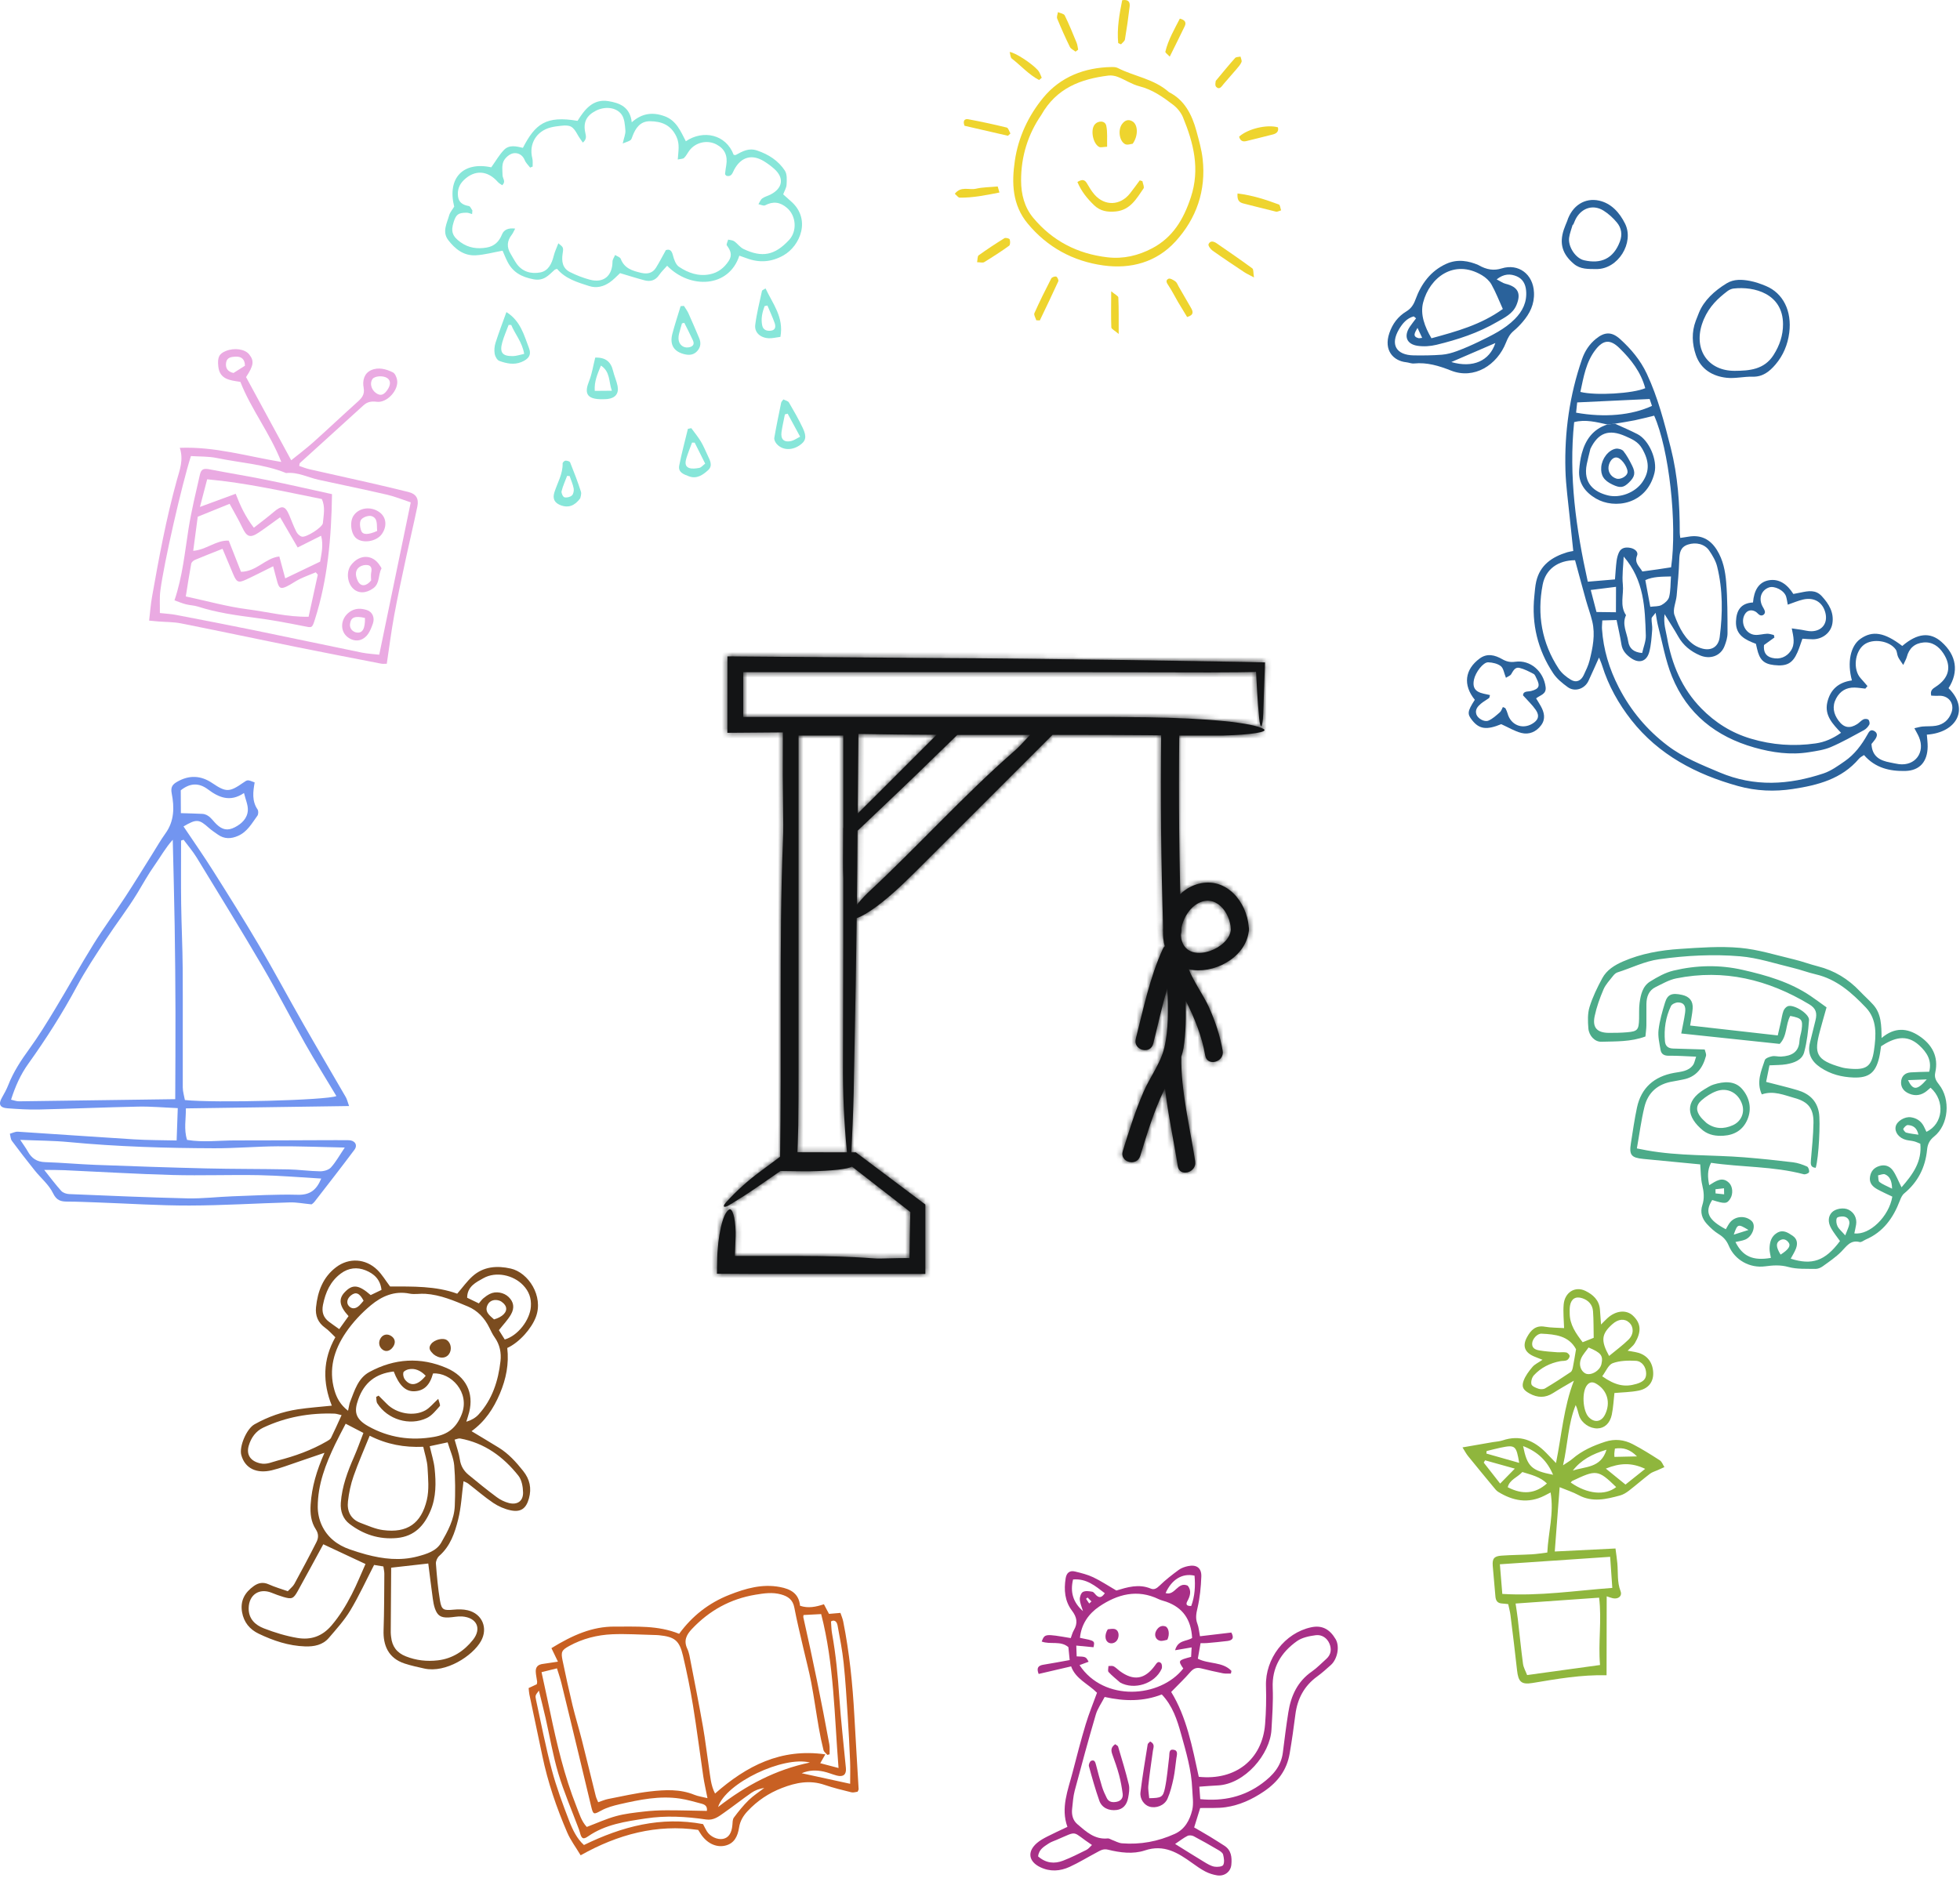 <svg width="385px" height="369px" viewBox="0 0 385 369" version="1.1" xmlns="http://www.w3.org/2000/svg" xmlns:xlink="http://www.w3.org/1999/xlink">
    <!-- Generator: Sketch 64 (93537) - https://sketch.com -->
    <title>Illustration Circle</title>
    <desc>Created with Sketch.</desc>
    <defs>
        <path d="M2.572,15.37 L13.473,15.285 C13.473,18.101 13.468,20.919 13.458,23.738 L13.458,23.738 C13.49,26.963 13.522,30.195 13.553,33.436 L13.553,33.436 C13.569,34.405 13.534,35.493 13.496,36.457 L13.496,36.457 C13.088,46.791 13.041,57.357 13.046,67.951 L13.046,67.951 L13.046,83.844 C13.032,86.489 13.021,89.128 13.007,91.763 L13.007,91.763 C12.983,94.068 12.958,96.367 12.934,98.662 L12.934,98.662 L9.382,101.306 C6.784,103.181 4.391,105.325 2.242,107.705 L2.242,107.705 C1.548,108.491 1.88,108.813 2.953,108.155 L2.953,108.155 C4.643,107.124 6.37,106.045 8.088,104.861 L8.088,104.861 L12.998,101.467 L17.235,101.517 L18.768,101.517 C23.069,101.46 26.316,101.077 27.044,100.595 L27.044,100.595 L31.575,104.118 L35.281,106.994 L37.124,108.437 L38.043,109.16 L38.518,109.544 C38.496,109.678 38.477,110.828 38.458,111.697 L38.458,111.697 L38.406,114.417 L38.352,118.567 L36.143,118.586 L32.625,118.667 C32.096,118.675 31.568,118.656 31.041,118.61 L31.041,118.61 C26.345,118.257 21.562,118.174 16.747,118.162 L16.747,118.162 L9.524,118.162 L5.906,118.162 L4.19,118.162 L4.055,118.143 C4.086,117.711 4.129,115.572 4.197,114.2 L4.197,114.2 L4.197,113.397 C4.126,110.54 3.524,108.569 2.873,109.053 L2.873,109.053 C2.221,109.537 1.713,110.711 1.311,112.484 L1.311,112.484 C1.085,113.487 0.914,114.502 0.801,115.524 L0.801,115.524 C0.737,116.093 0.683,116.688 0.641,117.314 L0.641,117.314 C0.619,117.686 0.6,117.776 0.584,118.532 L0.584,118.532 C0.57,119.164 0.557,119.805 0.543,120.452 L0.543,120.452 C0.543,120.848 0.543,121.244 0.527,121.653 L0.527,121.653 L7.323,121.692 L41.466,121.692 L41.466,115.935 L41.466,108.055 L27.816,97.803 L26.932,97.803 L26.932,97.695 C27.119,93.955 27.29,90.073 27.385,86.114 L27.385,86.114 C27.518,79.086 27.65,71.976 27.785,64.864 L27.785,64.864 C27.848,60.507 27.913,56.148 27.98,51.785 L27.98,51.785 C29.932,51.111 33.164,48.768 36.853,45.274 L36.853,45.274 C38.411,43.8 39.963,42.246 41.499,40.711 L41.499,40.711 L66.442,15.774 C74.723,15.774 82.98,15.791 91.172,15.904 L91.172,15.904 L99.983,15.904 C105.402,15.763 108.911,15.219 107.926,14.634 L107.926,14.634 C105.834,13.39 96.954,12.485 84.733,12.314 L84.733,12.314 C80.523,12.255 76.203,12.258 71.938,12.258 L71.938,12.258 L59.454,12.258 L47.195,12.258 L5.687,12.258 L5.687,3.458 L5.753,3.458 L69.76,3.458 L97.208,3.51 L102.853,3.478 L105.523,3.437 L106.175,3.421 C106.23,3.421 106.213,3.409 106.239,3.402 L106.239,3.402 L106.365,3.359 C106.388,3.395 106.408,3.434 106.421,3.475 L106.421,3.475 L106.436,3.517 C106.436,3.502 106.436,3.72 106.453,3.808 L106.453,3.808 L106.485,4.518 C106.538,5.456 106.589,6.377 106.637,7.279 L106.637,7.279 C106.748,9.081 106.874,10.805 107.03,12.466 L107.03,12.466 C107.242,14.804 107.701,14.639 107.822,11.769 L107.822,11.769 L108.186,1.542 L104.433,1.447 L79.135,1.046 C67.049,0.897 54.964,0.719 42.826,0.675 L42.826,0.675 L2.586,0.356 C2.586,5.353 2.581,10.359 2.572,15.37 L2.572,15.37 Z M28.32,15.593 C33.413,15.69 38.531,15.745 43.677,15.759 L43.677,15.759 L31.731,27.703 L28.176,31.232 C28.226,26.018 28.274,20.805 28.32,15.593 L28.32,15.593 Z M62.042,15.786 L60.056,17.893 C59.654,18.318 59.16,18.762 58.722,19.149 L58.722,19.149 C48.907,27.744 39.783,37.881 30.131,46.832 L30.131,46.832 C29.913,47.036 29.693,47.273 29.48,47.493 L29.48,47.493 C28.921,48.077 28.428,48.637 28.015,49.151 L28.015,49.151 C28.081,44.308 28.127,39.458 28.155,34.602 L28.155,34.602 L30.07,32.788 C34.523,28.546 39.004,24.317 43.404,19.991 L43.404,19.991 L47.74,15.786 C50.12,15.791 52.501,15.794 54.885,15.794 L54.885,15.794 C57.269,15.794 59.654,15.791 62.042,15.786 L62.042,15.786 Z M21.536,97.798 L16.345,97.785 L16.345,97.749 L16.345,97.534 L16.364,97.098 L16.399,96.209 L16.498,92.468 C16.557,88.933 16.556,85.31 16.556,81.727 L16.556,81.727 L16.556,15.904 L16.613,15.904 L25.339,15.904 L25.339,34.033 L25.316,34.058 L25.285,40.551 C25.285,41.759 25.285,42.921 25.337,44.019 L25.337,44.019 L25.337,56.993 C25.321,64.677 25.303,72.364 25.285,80.05 L25.285,80.05 C25.227,85.979 25.49,91.907 26.069,97.806 L26.069,97.806 L21.536,97.798 Z" id="path-1"></path>
        <path d="M0.532,2.328 C0.371,15.372 0.505,28.42 0.93,41.458 L0.93,41.458 C1.005,43.741 4.561,43.75 4.485,41.458 L4.485,41.458 C4.059,28.42 3.926,15.372 4.086,2.328 L4.086,2.328 C4.1,1.183 3.219,0.611 2.33,0.611 L2.33,0.611 C1.442,0.611 0.546,1.183 0.532,2.328 L0.532,2.328 Z" id="path-3"></path>
        <path d="M15.7,0.338 C10.934,1.552 7.968,7.218 8.862,11.899 L8.862,11.899 C8.91,12.143 8.97,12.375 9.034,12.602 L9.034,12.602 C8.883,12.743 8.747,12.921 8.641,13.155 L8.641,13.155 C6.09,18.776 4.846,24.856 3.339,30.814 L3.339,30.814 C2.78,33.033 6.208,33.98 6.767,31.76 L6.767,31.76 C7.677,28.163 8.461,24.47 9.537,20.883 L9.537,20.883 C9.723,24.955 9.784,29.107 8.932,32.613 L8.932,32.613 C8.195,35.65 6.122,38.33 4.861,41.235 L4.861,41.235 C3.222,45.012 2.001,48.939 0.789,52.866 L0.789,52.866 C0.112,55.058 3.542,55.995 4.217,53.811 L4.217,53.811 C5.578,49.393 6.917,44.908 8.97,40.748 L8.97,40.748 C9.005,40.675 9.045,40.606 9.081,40.534 L9.081,40.534 C9.662,45.662 10.826,50.842 11.584,55.81 L11.584,55.81 C11.928,58.063 15.354,57.105 15.01,54.864 L15.01,54.864 C13.99,48.172 12.188,41.084 12.284,34.302 L12.284,34.302 C12.465,33.771 12.62,33.225 12.714,32.645 L12.714,32.645 C13.193,29.682 13.225,26.476 13.132,23.25 L13.132,23.25 C14.889,26.721 16.314,30.229 16.984,34.082 L16.984,34.082 C17.377,36.331 20.803,35.378 20.412,33.137 L20.412,33.137 C19.895,30.159 18.957,27.37 17.726,24.614 L17.726,24.614 C16.714,22.351 14.78,19.714 13.743,17.128 L13.743,17.128 C18.424,18.225 24.765,15.024 25.509,9.855 L25.509,9.855 C25.549,9.694 25.577,9.523 25.572,9.332 L25.572,9.332 C25.586,9.148 25.566,8.984 25.534,8.83 L25.534,8.83 C25.192,4.456 22.021,0.101 17.537,0.101 L17.537,0.101 C16.946,0.101 16.333,0.177 15.7,0.338 L15.7,0.338 Z M12.595,12.094 C11.402,9.549 13.052,5.685 15.354,4.303 L15.354,4.303 C18.983,2.125 21.923,5.966 22.018,9.332 L22.018,9.332 C21.851,11.786 18.526,13.92 15.789,13.92 L15.789,13.92 C15.788,13.92 15.788,13.92 15.787,13.92 L15.787,13.92 C14.42,13.92 13.201,13.387 12.595,12.094 L12.595,12.094 Z" id="path-5"></path>
    </defs>
    <g id="Components" stroke="none" stroke-width="1" fill="none" fill-rule="evenodd">
        <g id="Illustration-Circle">
            <g id="Group">
                <path d="M141.049,355.041 C146.603,350.726 152.388,347.687 159.095,346.295 C153.854,344.965 142.574,350.288 141.049,355.041 M166.994,350.474 C166.993,348.866 167.041,347.44 166.982,346.019 C166.855,343.026 166.702,340.031 166.506,337.04 C166.28,333.587 166.077,330.13 165.712,326.69 C165.45,324.229 164.968,321.788 164.519,319.351 C164.358,318.481 163.803,318.209 163.229,318.577 C163.304,319.48 163.303,320.208 163.432,320.913 C164.192,325.093 164.582,329.309 164.869,333.548 C165.183,338.167 165.726,342.771 166.159,347.382 C166.279,348.654 165.647,349.188 164.382,348.859 C163.498,348.63 162.648,348.252 161.757,348.065 C160.384,347.778 159.003,347.748 157.472,348.4 C160.73,349.11 163.752,349.767 166.994,350.474 M138.099,358.396 C138.37,358.908 138.587,359.379 138.858,359.818 C139.503,360.866 140.954,361.523 142.048,361.293 C143.126,361.066 143.726,360.148 143.862,358.59 C143.905,358.086 143.884,357.475 144.157,357.11 C145.05,355.916 145.99,354.738 147.054,353.698 C147.98,352.793 149.096,352.085 150.129,351.29 C149.164,351.427 148.308,351.752 147.579,352.259 C145.76,353.524 144.019,354.901 142.204,356.175 C141.168,356.903 140.179,357.705 138.705,357.488 C134.757,356.907 130.77,356.684 126.816,357.289 C122.891,357.889 118.922,358.434 115.514,360.803 C114.521,361.494 114.208,361.254 113.889,359.955 C113.813,359.646 113.686,359.35 113.574,359.052 C112.251,355.508 110.737,352.021 109.658,348.404 C108.598,344.845 107.989,341.152 107.162,337.523 C106.765,335.779 106.318,334.046 105.859,332.167 C105.175,333.072 105.097,333.089 105.294,333.998 C106.287,338.592 107.183,343.216 108.393,347.755 C109.297,351.151 110.539,354.466 111.801,357.752 C112.483,359.525 113.339,361.283 114.706,362.502 C122.216,358.842 129.827,356.84 138.099,358.396 M138.852,355.804 C138.997,354.821 138.397,354.537 137.755,354.368 C136.371,354.004 134.989,353.594 133.578,353.382 C129.555,352.777 125.638,353.598 121.747,354.485 C120.493,354.77 119.204,355.126 118.089,355.736 C116.618,356.541 116.518,356.587 116.111,354.874 C115.309,351.501 114.499,348.13 113.687,344.76 C112.553,340.059 111.423,335.356 110.269,330.659 C110.038,329.717 109.71,328.797 109.404,327.791 C108.357,328.05 107.433,328.279 106.372,328.543 C106.966,331.289 107.532,333.834 108.066,336.387 C109.38,342.665 110.845,348.901 113.213,354.884 C113.784,356.331 114.22,357.855 115.262,358.952 C117.224,358.21 119.064,357.362 120.991,356.832 C122.743,356.349 124.584,356.151 126.399,355.939 C127.884,355.764 129.388,355.684 130.884,355.68 C133.54,355.675 136.196,355.758 138.852,355.804 M138.967,353.295 C138.636,351.597 138.338,350.33 138.148,349.047 C137.461,344.399 136.879,339.735 136.124,335.098 C135.588,331.812 134.917,328.542 134.154,325.301 C133.447,322.296 132.508,321.594 129.446,321.284 C129.121,321.252 128.793,321.243 128.467,321.236 C125.725,321.175 122.978,320.977 120.245,321.097 C117.293,321.227 114.429,321.959 111.809,323.397 C110.322,324.212 110.158,324.574 110.502,326.236 C111.111,329.174 111.751,332.107 112.455,335.023 C113.006,337.307 113.704,339.555 114.282,341.832 C115.215,345.505 116.098,349.19 117.019,352.865 C117.124,353.29 117.336,353.688 117.499,354.098 C118.207,353.862 118.809,353.585 119.442,353.463 C122.192,352.929 124.933,352.291 127.711,351.975 C130.622,351.644 133.576,351.479 136.411,352.643 C137.114,352.931 137.896,353.029 138.967,353.295 M162.955,344.675 C162.814,344.717 162.673,344.76 162.531,344.802 C162.265,344.49 161.849,344.215 161.759,343.858 C161.393,342.404 161.089,340.93 160.833,339.451 C160.319,336.492 159.907,333.513 159.347,330.562 C158.919,328.316 158.32,326.103 157.81,323.872 C157.199,321.197 156.537,318.531 156.026,315.837 C155.735,314.304 154.789,313.65 153.437,313.271 C151.743,312.798 150.093,313.039 148.395,313.323 C143.441,314.153 139.319,316.438 135.892,320.078 C134.816,321.22 134.26,322.361 135.003,323.943 C135.384,324.757 135.514,325.701 135.688,326.599 C136.51,330.837 137.348,335.072 138.095,339.322 C138.559,341.961 138.854,344.63 139.256,347.281 C139.517,348.996 139.61,350.76 140.455,352.39 C146.632,346.964 153.356,343.448 162.12,344.69 C161.711,345.401 161.418,345.91 161.12,346.429 C162.195,346.712 163.288,346.999 164.714,347.374 C163.885,337.04 163.839,326.975 161.301,317.131 C160.006,317.199 158.917,317.256 157.839,317.313 C157.817,317.5 157.768,317.629 157.794,317.739 C159.671,326.026 161.369,334.347 162.901,342.703 C163.019,343.343 162.941,344.017 162.955,344.675 M109.595,326.478 C109.05,325.346 108.624,324.46 108.317,323.821 C112.492,321.262 116.338,319.558 120.739,319.589 C124.967,319.619 129.234,319.309 133.403,321.005 C135.951,317.514 139.232,314.932 143.291,313.338 C146.485,312.084 149.7,311.155 153.185,311.81 C155.278,312.203 156.92,313.052 157.151,315.495 C158.744,316.035 160.25,315.727 161.84,315.199 C162.163,315.809 162.456,316.363 162.84,317.09 C163.454,317.038 164.143,316.978 165.085,316.897 C165.258,317.422 165.513,317.989 165.632,318.585 C166.853,324.688 167.477,330.862 167.817,337.071 C168.082,341.892 168.383,346.711 168.659,351.531 C168.666,351.647 168.568,351.768 168.46,352.03 C168.103,352.071 167.64,352.245 167.246,352.148 C165.476,351.71 163.696,351.281 161.973,350.689 C159.067,349.691 156.357,350.23 153.594,351.3 C150.982,352.312 148.764,353.806 146.862,355.831 C145.995,356.755 145.377,357.777 145.179,359.047 C144.911,360.758 144.261,362.237 142.372,362.642 C140.568,363.029 138.746,362.065 137.602,360.258 C137.497,360.092 137.392,359.927 137.145,359.538 C129.019,358.376 121.416,360.385 114.055,364.521 C113.102,362.927 112.071,361.564 111.416,360.04 C109.324,355.177 107.606,350.182 106.528,344.983 C105.692,340.955 104.826,336.934 103.983,332.908 C103.905,332.534 103.892,332.147 103.838,331.665 C104.384,331.409 104.892,331.172 105.442,330.916 C105.465,330.747 105.53,330.557 105.507,330.379 C105.428,329.729 105.261,329.085 105.238,328.435 C105.205,327.504 105.683,327.046 106.63,326.922 C107.441,326.816 108.249,326.681 109.595,326.478" id="Fill-1" fill="#C86023"></path>
                <path d="M35.529,159.764 C37.164,159.817 38.446,159.838 39.726,159.906 C41.075,159.978 41.669,161.119 42.504,161.924 C43.675,163.054 44.719,163.265 46.125,162.542 C47.491,161.84 48.611,160.769 48.684,159.186 C48.731,158.152 48.235,157.093 47.926,155.81 C45.234,157.642 42.999,156.712 40.873,155.112 C39.089,153.769 37.35,153.808 35.505,155.277 C35.514,156.799 35.521,158.391 35.529,159.764 M8.681,229.856 C9.921,231.408 10.914,232.754 12.032,233.988 C12.371,234.363 13.048,234.587 13.581,234.609 C21.326,234.929 29.071,235.273 36.819,235.452 C39.763,235.521 42.715,235.152 45.665,235.046 C49.941,234.894 54.225,234.634 58.496,234.745 C60.903,234.808 62.175,233.801 63.099,231.56 C58.984,231.325 54.967,230.971 50.946,230.894 C45.265,230.786 39.575,231.012 33.896,230.859 C26.81,230.668 19.732,230.232 12.649,229.916 C11.431,229.862 10.21,229.877 8.681,229.856 M67.725,225.466 C63.049,225.371 58.773,225.195 54.499,225.224 C50.359,225.252 46.221,225.621 42.084,225.608 C32.55,225.578 23.023,225.296 13.521,224.392 C10.46,224.101 7.372,224.104 3.974,223.959 C4.598,224.907 5.081,225.553 5.471,226.25 C6.216,227.582 7.238,228.281 8.839,228.331 C12.154,228.435 15.46,228.746 18.774,228.87 C26.007,229.14 33.24,229.392 40.476,229.565 C45.87,229.694 51.268,229.656 56.662,229.76 C58.728,229.8 60.791,230.108 62.856,230.134 C63.584,230.144 64.546,229.885 65,229.385 C65.972,228.314 66.685,227.005 67.725,225.466 M36.061,164.993 C35.898,165.046 35.734,165.099 35.57,165.151 C35.571,169.275 35.529,173.4 35.585,177.524 C35.641,181.81 35.861,186.096 35.887,190.383 C35.933,198.142 35.875,205.9 35.902,213.66 C35.905,214.509 36.182,215.357 36.318,216.131 C42.136,216.754 64.272,216.168 66.076,215.35 C64.025,211.92 61.91,208.534 59.947,205.064 C57.111,200.048 54.494,194.905 51.584,189.932 C47.373,182.738 43,175.637 38.654,168.523 C37.897,167.281 36.932,166.166 36.061,164.993 M34.42,215.962 C34.439,210.295 34.484,204.613 34.468,198.93 C34.45,193.241 34.401,187.549 34.31,181.859 C34.22,176.236 34.063,170.615 33.935,164.992 C32.469,166.624 31.518,168.381 30.37,169.997 C29.13,171.741 28.114,173.602 27.011,175.422 C25.103,178.573 22.825,181.497 20.804,184.584 C18.821,187.613 16.805,190.639 15.091,193.822 C12.249,199.105 9.042,204.142 5.555,209.01 C4.033,211.134 2.996,213.466 2.171,216.064 C2.751,216.189 3.239,216.39 3.725,216.384 C13.909,216.258 24.093,216.109 34.42,215.962 M36.047,162.377 C38.029,165.338 39.981,168.121 41.793,170.991 C44.871,175.865 47.944,180.745 50.864,185.713 C53.863,190.812 56.648,196.036 59.58,201.174 C62.329,205.991 65.154,210.765 67.928,215.568 C68.165,215.978 68.265,216.469 68.568,217.311 C57.735,217.467 47.211,217.619 36.51,217.773 C36.547,219.851 36.075,221.872 36.747,223.966 C39.926,224.494 43.022,224.067 46.106,224.069 C51.942,224.074 57.778,224.035 63.614,224.018 C65.237,224.013 66.861,224.007 68.484,224.024 C69.702,224.037 70.319,224.965 69.622,225.899 C67.062,229.329 64.428,232.705 61.804,236.086 C61.543,236.423 61.158,236.663 61.199,236.629 C59.507,236.466 58.231,236.209 56.963,236.244 C50.385,236.425 43.808,236.845 37.23,236.86 C31.242,236.873 25.253,236.47 19.263,236.257 C17.27,236.187 15.275,236.093 13.282,236.088 C11.969,236.084 11.12,235.895 10.413,234.43 C9.603,232.751 8.014,231.456 6.812,229.953 C5.292,228.052 3.796,226.128 2.348,224.17 C2.073,223.799 2.065,223.231 1.935,222.753 C2.464,222.612 3.002,222.319 3.52,222.353 C11.117,222.834 18.709,223.389 26.307,223.857 C29.029,224.025 31.762,224.006 34.696,224.077 C34.768,222.031 34.838,220.017 34.92,217.722 C32.257,217.611 29.707,217.374 27.162,217.424 C20.656,217.552 14.153,217.842 7.647,217.993 C5.584,218.041 3.511,217.907 1.451,217.754 C-0.032,217.643 -0.342,216.939 0.356,215.704 C0.825,214.877 1.293,214.036 1.638,213.154 C2.645,210.584 4.131,208.325 5.749,206.1 C7.574,203.59 9.203,200.931 10.809,198.273 C13.37,194.038 15.766,189.702 18.375,185.497 C20.323,182.358 22.534,179.381 24.56,176.288 C26.383,173.506 28.114,170.664 29.886,167.849 C30.754,166.473 31.557,165.05 32.508,163.734 C34.258,161.311 34.258,158.586 33.731,155.895 C33.48,154.619 33.907,154.114 34.8,153.6 C37.15,152.248 39.445,152.335 41.694,153.857 C44.414,155.697 45.065,155.678 47.833,153.742 C48.632,153.183 48.632,153.183 50.021,153.726 C49.709,155.539 49.444,157.351 50.593,159.04 C50.787,159.325 50.766,159.987 50.562,160.268 C49.482,161.747 48.597,163.419 46.78,164.221 C45.384,164.837 44.065,164.882 42.79,163.972 C42.19,163.543 41.564,163.14 41.017,162.651 C39.086,160.927 38.598,160.876 36.047,162.377" id="Fill-3" fill="#7295F0"></path>
                <path d="M317.121,286.245 C318.541,286.215 319.921,286.185 321.55,286.149 C320.199,284.765 318.844,284.352 317.218,284.614 C317.17,284.985 317.12,285.272 317.101,285.561 C317.086,285.771 317.111,285.986 317.121,286.245 M315.562,284.837 C312.736,285.689 310.553,286.847 308.945,288.94 C311.352,288.107 314.462,288.483 315.562,284.837 M292.006,285.1 C291.995,285.263 291.984,285.427 291.974,285.591 C294.075,286.189 296.177,286.786 298.414,287.422 C297.84,284.005 297.627,283.84 294.746,284.438 C293.826,284.629 292.919,284.877 292.006,285.1 M291.713,286.919 C291.625,287.07 291.537,287.221 291.449,287.371 C292.49,288.701 293.531,290.029 294.673,291.49 C295.682,290.46 296.468,289.658 297.555,288.55 C295.335,287.931 293.524,287.425 291.713,286.919 M299.181,284.123 C299.984,288.161 300.819,288.929 305.068,289.761 C303.935,287.087 302.14,285.256 299.181,284.123 M312.038,264.751 C311.51,265.51 310.892,266.152 310.57,266.918 C310.068,268.114 310.491,269.335 311.375,269.832 C312.087,270.231 313.336,269.845 314.095,268.94 C314.318,268.675 314.501,268.329 314.573,267.993 C314.928,266.354 314.512,265.783 312.038,264.751 M315.432,288.546 C316.852,289.701 317.963,290.604 319.29,291.682 C320.497,290.718 321.71,289.751 323.158,288.596 C320.449,287.309 318.161,287.453 315.432,288.546 M299.033,289.219 C298.046,290.299 296.535,290.703 296.162,292.206 C299.088,293.729 301.608,293.483 303.859,291.468 C302.552,290.166 300.841,289.78 299.033,289.219 M308.534,291.283 C311.79,293.57 315.299,293.899 317.465,292.178 C313.859,288.66 313.512,288.764 308.813,290.981 C308.754,291.008 308.717,291.081 308.534,291.283 M316.072,266.413 C317.45,265.269 318.753,264.323 319.886,263.205 C320.96,262.146 320.934,260.713 320.039,259.869 C319.132,259.012 317.865,259.131 316.698,260.182 C314.581,262.088 314.401,263.382 316.072,266.413 M315.26,277.958 C316.456,275.571 315.705,273.093 313.488,271.838 C312.753,271.423 312.213,271.579 311.756,272.131 C310.679,273.429 310.88,277.162 312.054,278.414 C313.165,279.598 314.538,279.402 315.26,277.958 M310.878,263.717 C311.495,263.47 312.148,263.207 313.048,262.848 C313.012,261.116 313.043,259.366 312.915,257.628 C312.821,256.345 312.015,255.467 310.797,255.069 C309.498,254.643 308.636,255.18 308.397,256.526 C308.307,257.025 308.331,257.548 308.334,258.06 C308.344,260.262 309.526,261.95 310.878,263.717 M314.72,270.408 C317.299,272.219 319.153,272.594 321.44,271.906 C322.845,271.484 323.371,270.916 323.352,269.836 C323.332,268.599 322.556,267.431 321.3,267.366 C319.79,267.287 318.162,267.328 316.776,267.837 C315.934,268.146 315.453,269.437 314.72,270.408 M309.578,265.094 C308.161,262.443 305.502,262.163 302.796,262.037 C301.976,261.998 301.024,263.038 300.96,263.927 C300.887,264.928 301.656,265.2 302.374,265.326 C303.529,265.529 304.711,265.599 305.883,265.687 C306.471,265.733 307.079,265.62 307.649,265.725 C307.921,265.775 308.306,266.16 308.321,266.412 C308.336,266.691 308.05,267.122 307.782,267.248 C307.404,267.426 306.917,267.36 306.485,267.44 C304.465,267.814 302.69,268.708 301.301,270.209 C300.919,270.622 300.683,271.447 300.817,271.972 C300.919,272.37 301.684,272.682 302.213,272.858 C302.6,272.987 303.17,272.983 303.507,272.782 C305.214,271.767 306.884,270.686 308.531,269.574 C308.777,269.407 308.893,268.966 308.96,268.629 C309.187,267.487 309.365,266.335 309.578,265.094 M295.097,313.17 C302.491,313.619 309.484,312.518 316.702,311.988 C316.562,309.954 316.432,308.072 316.28,305.879 C308.996,306.371 301.964,306.847 294.618,307.344 C294.789,309.421 294.942,311.282 295.097,313.17 M297.706,315.057 C297.854,316.082 298.022,317.086 298.14,318.094 C298.483,321.028 298.768,323.97 299.162,326.897 C299.264,327.649 299.686,328.358 299.969,329.11 C304.851,328.438 309.508,327.795 314.291,327.137 C313.907,322.665 314.663,318.332 314.11,313.904 C308.605,314.29 303.318,314.663 297.706,315.057 M303.936,305.037 C304.13,301.023 305.274,297.346 304.584,293.235 C304.106,293.483 303.723,293.688 303.335,293.883 C300.158,295.476 297.159,294.891 294.278,293.107 C293.929,292.89 293.658,292.528 293.388,292.202 C291.7,290.162 290.013,288.121 288.348,286.061 C288.003,285.635 287.751,285.134 287.276,284.38 C289.471,283.999 291.33,283.674 293.19,283.352 C293.845,283.239 294.53,283.216 295.152,283.006 C298.59,281.843 301.334,283.012 303.722,285.462 C304.281,286.036 304.834,286.616 305.643,287.458 C306.763,281.899 307.161,276.449 309.158,271.274 C307.792,272.082 306.402,272.851 305.067,273.706 C303.523,274.695 302.012,274.645 300.451,273.791 C299.251,273.136 298.825,272.538 299.273,271.301 C299.632,270.307 300.321,269.396 301.015,268.576 C301.473,268.034 302.198,267.718 302.998,267.167 C302.314,266.898 301.784,266.708 301.271,266.483 C299.476,265.69 299.019,264.43 299.942,262.733 C300.689,261.359 301.624,260.347 303.449,260.669 C304.671,260.885 305.936,260.857 307.233,260.941 C307.196,259.478 307.017,257.88 307.15,256.308 C307.351,253.929 309.381,252.641 311.408,253.624 C312.887,254.341 314.14,255.438 314.273,257.302 C314.336,258.181 314.402,259.06 314.489,260.237 C315.019,259.708 315.377,259.321 315.766,258.969 C317.418,257.475 319.464,257.28 320.758,258.5 C322.417,260.065 322.414,261.72 321.122,263.913 C320.832,264.406 320.319,264.765 319.716,265.381 C320.316,265.487 320.755,265.564 321.194,265.643 C323.1,265.985 324.318,267.144 324.65,268.925 C325.058,271.119 324.08,272.78 321.879,273.223 C320.307,273.539 318.674,273.552 317.118,273.696 C316.97,274.985 316.903,276.491 316.603,277.948 C316.248,279.667 315.149,280.615 313.806,280.65 C312.288,280.692 310.695,279.633 310.199,278.181 C309.967,277.502 309.863,276.781 309.511,276.06 C308.012,279.731 307.977,283.689 307.028,287.895 C307.853,287.333 308.402,287.031 308.865,286.631 C310.754,285.002 312.971,284.031 315.313,283.269 C317.191,282.657 319.009,282.86 320.699,283.738 C322.536,284.693 324.299,285.798 326.039,286.923 C326.451,287.19 326.643,287.798 326.937,288.249 C326.51,288.443 326.084,288.636 325.657,288.83 C325.131,289.07 324.54,289.223 324.092,289.566 C322.687,290.642 321.354,291.815 319.952,292.896 C319.44,293.291 318.844,293.657 318.229,293.824 C315.513,294.56 312.797,295.23 310.068,293.751 C308.983,293.164 307.785,292.787 306.359,292.199 C306.033,296.505 305.725,300.571 305.401,304.834 C309.509,304.631 313.312,304.442 317.328,304.243 C317.464,305.314 317.61,306.239 317.695,307.169 C317.858,308.987 317.63,310.829 318.317,312.612 C318.691,313.578 317.907,314.24 316.819,314.022 C316.481,313.956 316.158,313.816 315.601,313.637 C315.593,318.905 315.585,323.978 315.576,329.153 C310.612,329.022 305.836,329.87 301.048,330.666 C298.829,331.036 298.241,330.441 297.991,328.167 C297.596,324.566 297.153,320.969 296.706,317.374 C296.617,316.655 296.417,315.951 296.256,315.174 C295.759,315.122 295.407,315.069 295.054,315.052 C294.128,315.006 293.801,314.481 293.737,313.607 C293.592,311.617 293.362,309.632 293.216,307.641 C293.112,306.225 293.487,305.752 294.928,305.649 C296.92,305.505 298.922,305.502 300.917,305.387 C301.92,305.33 302.916,305.159 303.936,305.037" id="Fill-5" fill="#8FB63D"></path>
                <path d="M336.969,233.66 C336.974,233.933 336.979,234.206 336.983,234.478 C337.545,234.538 338.107,234.597 338.668,234.657 C338.661,234.261 338.654,233.865 338.648,233.469 C338.088,233.532 337.529,233.596 336.969,233.66 M343.451,241.663 C341.38,240.414 341.301,240.446 340.557,242.579 C341.516,242.276 342.26,242.04 343.451,241.663 M376.836,222.94 C376.533,221.526 375.726,221.1 374.744,221.05 C374.448,221.035 374.055,221.468 373.858,221.79 C373.794,221.892 374.172,222.457 374.429,222.53 C375.156,222.736 375.923,222.796 376.836,222.94 M378.469,212.079 C376.973,212.138 375.943,212.178 374.784,212.223 C375.758,214.243 376.577,214.266 378.469,212.079 M371.662,233.549 C371.612,232.001 371.218,231.14 370.276,230.735 C369.914,230.578 369.367,230.852 368.904,230.93 C368.984,231.378 368.909,232.03 369.176,232.235 C369.831,232.737 370.643,233.033 371.662,233.549 M349.761,246.502 C351.332,245.505 351.81,244.776 351.323,244.119 C350.891,243.536 350.265,243.284 349.577,243.725 C348.809,244.216 348.859,245.043 349.761,246.502 M362.458,242.725 C362.848,241.662 363.186,241.066 363.264,240.439 C363.357,239.705 362.9,239.119 362.158,239.023 C361.701,238.963 360.901,239.081 360.797,239.339 C360.615,239.788 360.716,240.473 360.945,240.938 C361.217,241.49 361.748,241.913 362.458,242.725 M358.786,197.923 C358.296,199.67 357.86,201.147 357.468,202.636 C356.33,206.946 356.636,208.288 361.774,209.723 C362.268,209.861 362.79,209.926 363.304,209.972 C366.578,210.263 367.637,209.577 368.103,206.393 C368.533,203.439 368.75,200.311 366.511,197.959 C363.759,195.067 360.768,192.382 356.664,191.434 C355.155,191.085 353.696,190.525 352.189,190.165 C348.749,189.343 345.326,188.189 341.835,187.893 C336.542,187.443 331.212,187.732 325.912,188.467 C323.011,188.868 320.458,190.192 317.731,191.046 C317.403,191.149 317.088,191.438 316.869,191.72 C316.197,192.587 315.394,193.416 314.973,194.401 C314.249,196.092 313.616,197.855 313.237,199.651 C312.757,201.916 313.721,202.926 316.065,202.935 C317.246,202.94 318.431,202.918 319.606,202.819 C321.663,202.648 321.905,202.347 321.963,200.182 C321.992,199.148 321.922,198.101 322.058,197.081 C322.275,195.45 322.647,193.761 324.144,192.837 C325.57,191.956 327.11,191.087 328.716,190.704 C333.208,189.632 337.749,189.521 342.308,190.557 C347.016,191.627 351.604,192.95 355.656,195.69 C356.689,196.387 357.686,197.136 358.786,197.923 M373.517,233.279 C375.806,230.657 377.547,228.198 377.205,224.715 C376.796,224.555 376.406,224.359 375.993,224.251 C375.493,224.122 374.967,224.096 374.463,223.977 C373.038,223.641 372.116,222.46 372.368,221.329 C372.603,220.285 374.129,219.344 375.35,219.519 C376.438,219.675 377.29,220.219 377.835,221.188 C378.048,221.569 378.213,221.978 378.4,222.374 C381.692,220.857 382.14,216.285 379.219,213.709 C378.846,214.016 378.486,214.378 378.067,214.645 C376.966,215.346 375.801,215.31 374.686,214.719 C373.75,214.222 373.289,213.359 373.455,212.307 C373.611,211.309 374.326,210.768 375.315,210.698 C376.479,210.615 377.649,210.613 378.949,210.572 C379.52,208.388 378.526,206.784 376.978,205.373 C374.483,203.099 372.014,203.909 369.498,205.563 C369.39,206.221 369.306,207.033 369.117,207.818 C368.412,210.761 367.104,211.813 364.092,211.708 C361.77,211.627 359.564,211.068 357.588,209.736 C355.807,208.534 354.982,206.987 355.534,204.829 C355.901,203.395 356.241,201.954 356.603,200.518 C356.988,198.997 356.69,198.11 355.382,197.323 C347.289,192.459 338.636,190.339 329.244,192.235 C327.843,192.519 326.524,193.295 325.213,193.935 C323.863,194.593 323.426,195.841 323.403,197.252 C323.38,198.656 323.426,200.061 323.399,201.464 C323.384,202.19 323.276,202.914 323.209,203.649 C320.321,204.715 317.414,204.596 314.548,204.679 C313.275,204.715 312.112,203.509 312,202.035 C311.892,200.65 311.829,199.157 312.229,197.86 C312.835,195.896 313.754,194.003 314.739,192.188 C315.61,190.582 317.133,189.632 318.81,188.902 C322.394,187.34 326.188,186.69 330.03,186.438 C333.94,186.18 337.901,185.882 341.784,186.229 C345.356,186.548 348.862,187.667 352.382,188.499 C353.961,188.872 355.488,189.459 357.063,189.855 C360.32,190.674 363.048,192.346 365.346,194.77 C366.201,195.672 367.141,196.495 367.968,197.422 C369.543,199.186 369.566,201.442 369.597,203.945 C372.165,201.772 374.622,201.983 376.953,203.52 C379.495,205.197 380.836,207.585 380.142,210.722 C379.914,211.755 380.326,212.391 380.889,213.102 C383.192,216.014 382.777,221.001 379.92,223.296 C379,224.034 378.636,224.827 378.532,225.901 C378.194,229.365 376.743,232.243 374.033,234.483 C373.626,234.82 373.373,235.406 373.176,235.923 C371.889,239.297 369.927,242.062 366.488,243.54 C366.084,243.714 365.627,244.118 365.291,244.032 C363.458,243.563 362.715,244.883 361.674,245.927 C360.587,247.019 359.281,247.902 358.022,248.809 C357.624,249.097 357.068,249.322 356.59,249.311 C354.818,249.271 352.973,249.396 351.299,248.933 C349.715,248.495 348.264,248.598 346.73,248.804 C343.722,249.207 340.768,247.583 339.587,244.769 C339.159,243.75 338.559,243.061 337.623,242.488 C336.754,241.956 335.971,241.233 335.279,240.477 C334.33,239.439 333.924,238.194 334.389,236.775 C334.817,235.47 334.696,234.205 334.376,232.864 C334.056,231.518 334.088,230.088 333.973,228.775 C330.287,228.421 326.55,228.066 322.814,227.703 C320.416,227.47 319.983,226.933 320.357,224.605 C320.733,222.273 321.053,219.926 321.548,217.618 C322.384,213.707 324.937,211.509 328.809,210.799 C330.194,210.545 331.661,210.513 332.581,209.228 C332.838,208.871 332.9,208.373 333.166,207.613 C331.168,207.535 329.488,207.402 327.812,207.429 C326.904,207.444 326.326,207.116 326.184,206.295 C325.958,204.997 325.635,203.646 325.784,202.368 C325.997,200.546 326.517,198.744 327.059,196.981 C327.562,195.349 328.431,195.03 330.413,195.475 C331.863,195.8 332.591,196.681 332.488,198.162 C332.416,199.178 332.193,200.183 331.991,201.494 C337.759,202.145 343.37,202.779 349.201,203.437 C349.427,202.46 349.622,201.625 349.812,200.788 C349.975,200.067 350.064,199.322 350.317,198.634 C350.454,198.263 350.805,197.843 351.161,197.702 C352.315,197.246 355.435,199.191 355.344,200.415 C355.185,202.539 354.945,204.693 354.391,206.74 C353.969,208.295 352.394,208.833 350.907,209.097 C349.901,209.277 348.854,209.24 347.573,209.315 C347.348,210.43 347.123,211.54 346.916,212.568 C349.142,213.149 351.141,213.613 353.103,214.199 C355.308,214.858 356.857,216.181 357.289,218.599 C357.602,220.354 357.271,227.429 356.657,229.448 C355.626,229.373 355.646,228.721 355.715,227.921 C355.924,225.496 356.176,223.066 356.218,220.636 C356.265,217.861 355.242,216.496 352.587,215.759 C350.476,215.174 348.38,214.218 346.066,215.025 C344.953,212.574 345.961,210.423 346.659,208.289 C346.783,207.91 347.57,207.636 348.095,207.531 C348.654,207.421 349.267,207.624 349.851,207.592 C351.882,207.48 353.356,206.755 353.466,204.51 C353.503,203.78 353.788,203.065 353.888,202.334 C354.158,200.33 353.927,200.053 351.661,199.603 C350.71,201.29 351.1,203.536 349.583,205.104 C343.224,204.431 336.854,203.756 330.243,203.056 C330.507,201.659 330.812,200.321 331.002,198.968 C331.19,197.628 330.755,196.967 329.618,196.955 C329.142,196.95 328.411,197.284 328.224,197.671 C327.177,199.847 326.832,202.179 327.043,204.588 C327.13,205.587 327.721,205.993 328.678,206.016 C330.663,206.065 332.646,206.134 334.854,206.202 C334.933,206.569 335.206,207.075 335.099,207.48 C334.471,209.842 333.182,211.616 330.599,212.099 C329.943,212.221 329.292,212.37 328.634,212.474 C325.693,212.934 323.724,214.6 323.023,217.455 C322.375,220.092 322.034,222.804 321.53,225.639 C322.351,225.798 322.901,225.913 323.455,226.013 C329.825,227.164 336.298,226.878 342.712,227.394 C345.884,227.649 349.052,227.983 352.211,228.366 C353.151,228.48 354.085,228.814 354.956,229.197 C355.221,229.313 355.44,229.978 355.35,230.3 C355.286,230.527 354.616,230.796 354.306,230.713 C348.333,229.124 342.158,229.361 336.095,228.466 C335.345,229.949 335.426,231.277 335.736,232.867 C337.076,232.039 338.298,231.11 339.628,232.394 C340.367,233.108 340.463,234.571 339.887,235.492 C339.23,236.541 338.834,236.573 336.329,235.774 C334.812,238.138 335.502,239.666 339,241.52 C339.293,241.045 339.528,240.506 339.899,240.089 C340.988,238.864 342.948,238.81 344.095,239.921 C344.998,240.796 344.252,242.966 342.793,243.557 C342.201,243.797 341.542,243.873 340.894,244.026 C342.305,246.851 344.311,247.765 347.854,247.148 C347.76,246.535 347.575,245.915 347.589,245.299 C347.618,244.091 347.892,242.947 349.035,242.247 C350.207,241.527 351.16,242.15 352.099,242.779 C353.068,243.429 353.141,244.363 352.768,245.338 C352.505,246.022 352.092,246.649 351.748,247.302 C355.913,248.619 358.484,247.789 361.424,243.838 C360.849,243.017 360.192,242.22 359.694,241.333 C359.006,240.108 359.104,239 359.811,238.228 C360.514,237.462 362.152,237.19 363.116,237.679 C364.218,238.238 364.786,239.343 364.592,240.612 C364.504,241.187 364.362,241.753 364.243,242.329 C367.222,242.731 371.058,239.029 371.706,235.111 C370.755,234.65 369.749,234.209 368.79,233.682 C367.837,233.158 367.123,232.443 367.326,231.199 C367.497,230.149 368.066,229.459 369.079,229.12 C370.218,228.738 371.198,229.09 371.834,229.998 C372.451,230.877 372.835,231.919 373.517,233.279" id="Fill-7" fill="#4CAB89"></path>
                <path d="M335.19,220.628 C336.808,221.846 338.593,221.883 340.38,221.079 C342.014,220.345 342.724,218.652 342.231,217.055 C341.533,214.801 339.416,213.587 337.2,214.376 C336.123,214.759 335.091,215.436 334.224,216.191 C333.089,217.18 333.117,218.305 334.08,219.507 C334.4,219.907 334.802,220.241 335.19,220.628 M334.544,222.132 C331.295,219.495 330.81,216.403 334.831,214 C335.4,213.661 335.973,213.283 336.595,213.088 C338.597,212.459 340.758,212.296 342.199,213.957 C343.63,215.605 344.169,217.796 343.238,219.978 C342.378,221.992 340.738,223.005 338.544,223.144 C337.095,223.235 335.736,223.031 334.544,222.132" id="Fill-9" fill="#4CAB89"></path>
                <path d="M109.676,47.802 C110.66,48.591 110.708,48.598 110.516,49.836 C110.28,51.358 110.499,52.719 111.966,53.457 C113.214,54.084 114.543,54.607 115.893,54.96 C118.575,55.663 120.29,54.201 120.314,51.406 C120.317,50.969 120.645,50.535 120.823,50.099 C121.205,50.349 121.803,50.515 121.932,50.859 C122.642,52.741 124.228,53.208 125.934,53.606 C127.147,53.889 128.167,53.691 128.845,52.614 C129.527,51.53 130.107,50.382 130.798,49.141 C131.549,48.894 131.944,49.213 132.182,50.163 C132.387,50.977 132.741,51.992 133.368,52.414 C135.171,53.625 137.208,54.351 139.457,53.89 C141.062,53.56 142.253,52.624 143.146,51.256 C143.894,50.112 143.498,49.194 142.775,48.222 C142.623,48.017 142.933,47.469 143.03,47.079 C143.429,47.179 143.898,47.178 144.213,47.399 C144.864,47.853 145.354,48.588 146.049,48.92 C149.723,50.678 152.195,50.158 154.982,47.167 C156.626,45.404 156.401,42.396 154.581,40.84 C153.232,39.688 151.872,39.506 150.291,40.338 C149.979,40.504 149.422,40.205 148.978,40.121 C149.22,39.735 149.383,39.243 149.722,38.99 C150.186,38.645 150.797,38.505 151.323,38.238 C153.776,36.991 154.081,34.945 152.06,33.155 C151.454,32.617 150.79,32.13 150.101,31.703 C147.705,30.213 145.568,30.823 144.217,33.331 C143.886,33.947 143.719,34.808 142.69,34.547 C142.587,34.42 142.412,34.298 142.421,34.194 C142.474,33.619 142.56,33.046 142.656,32.475 C142.975,30.581 142.351,29.238 140.744,28.387 C138.937,27.43 136.652,27.934 135.41,29.58 C135.054,30.052 134.799,30.616 134.38,31.019 C134.149,31.241 133.677,31.215 133.133,31.344 C133.236,29.688 133.565,28.329 132.871,26.852 C131.773,24.51 129.918,23.839 127.672,23.82 C125.778,23.805 124.842,25.15 124.237,26.771 C124.135,27.047 124.046,27.394 123.834,27.545 C123.5,27.784 123.068,27.884 122.322,28.187 C122.576,27.026 122.902,26.308 122.844,25.621 C122.755,24.558 122.684,23.316 122.106,22.508 C121.051,21.033 118.791,20.855 117.031,21.764 C115.174,22.723 114.522,24.045 114.973,26.102 C115.118,26.761 115.276,27.346 114.486,28.019 C114.098,27.441 113.754,27.003 113.49,26.522 C112.534,24.787 112.05,24.505 110.142,24.72 C109.481,24.793 108.812,24.874 108.17,25.04 C105.332,25.772 103.852,28.309 104.559,31.088 C104.691,31.608 104.611,32.179 104.629,32.728 C104.464,32.794 104.299,32.86 104.134,32.928 C103.774,32.447 103.291,32.014 103.078,31.475 C102.644,30.376 101.677,29.947 100.786,30.124 C100.058,30.268 99.205,31.019 98.899,31.716 C98.549,32.511 98.694,33.546 98.719,34.475 C98.736,35.077 99.427,35.662 98.653,36.394 C98.371,36.193 98.037,36.036 97.815,35.782 C95.791,33.455 93.259,33.307 91.113,35.377 C90.187,36.273 89.812,37.348 89.967,38.59 C90.119,39.814 90.959,40.285 92.101,40.482 C92.372,40.529 92.563,41.044 92.791,41.343 C92.772,41.581 92.753,41.82 92.734,42.06 C92.371,41.966 92.008,41.791 91.645,41.792 C90.023,41.797 89.586,42.134 89.11,43.627 C88.512,45.501 88.871,46.454 90.502,47.616 C92.053,48.725 93.758,48.948 95.58,48.641 C97.103,48.383 98.029,47.492 98.61,46.054 C98.997,45.099 99.895,44.754 101.193,44.916 C100.906,45.441 100.757,45.829 100.513,46.141 C99.581,47.336 99.509,48.559 100.291,49.848 C100.672,50.477 101.01,51.134 101.426,51.74 C102.574,53.415 104.341,53.865 106.134,53.526 C107.712,53.227 108.391,51.796 108.768,50.27 C108.97,49.448 109.35,48.67 109.676,47.802 M145.225,50.233 C143.188,56.543 135.561,56.858 131.046,52.214 C130.517,52.816 129.928,53.363 129.49,54.011 C128.757,55.092 127.772,55.39 126.593,55.075 C124.973,54.642 123.375,54.131 121.799,53.664 C121.146,54.254 120.506,54.978 119.73,55.502 C118.528,56.314 117.183,56.67 115.721,56.201 C113.399,55.457 111.05,54.771 109.424,52.824 C109.214,52.902 109.053,52.919 108.955,53.006 C107.768,54.053 106.861,55.268 104.798,54.874 C102.481,54.432 100.764,53.526 99.7,51.45 C99.3,50.668 98.982,49.846 98.721,49.255 C96.878,49.587 95.183,50.059 93.468,50.16 C91.122,50.299 89.402,48.945 88.05,47.177 C86.811,45.558 87.782,43.906 88.227,42.311 C88.399,41.694 88.881,41.164 89.218,40.601 C87.803,34.947 90.992,31.694 96.5,32.873 C97.359,31.673 98.047,30.446 98.991,29.463 C100.026,28.384 101.447,28.743 102.714,29.049 C105.135,24.354 107.246,22.678 113.445,23.746 C114.834,21.522 116.469,19.368 119.518,19.872 C121.661,20.226 123.771,20.983 124.093,24.026 C126.119,22.221 128.219,21.984 130.543,22.833 C132.887,23.689 133.695,25.806 134.721,27.752 C138.127,25.445 142.611,26.39 144.114,30.421 C144.257,30.43 144.433,30.496 144.543,30.438 C145.847,29.737 147.066,29.012 148.713,29.57 C150.977,30.337 152.887,31.568 154.175,33.531 C154.632,34.228 154.551,35.356 154.508,36.278 C154.479,36.903 154.089,37.512 153.84,38.187 C154.358,38.649 154.839,39.091 155.334,39.518 C159.409,43.031 157.186,48.308 153.911,50.168 C151.569,51.498 149.174,51.682 146.67,50.743 C146.192,50.564 145.708,50.402 145.225,50.233" id="Fill-11" fill="#87E6D9"></path>
                <path d="M100.421,63.85 C100.251,63.844 100.081,63.838 99.911,63.832 C99.492,64.96 98.999,66.067 98.671,67.222 C98.095,69.254 98.655,69.99 100.739,69.966 C101.426,69.958 102.11,69.705 102.965,69.529 C102.579,67.219 101.184,65.684 100.421,63.85 M99.475,61.316 C102.256,63.056 102.931,65.847 103.907,68.382 C104.439,69.759 103.814,70.558 102.413,71.136 C100.939,71.741 99.476,71.412 98.089,70.914 C97.66,70.759 97.258,70.049 97.172,69.538 C97.054,68.835 97.118,68.037 97.335,67.354 C97.958,65.4 98.697,63.482 99.475,61.316" id="Fill-13" fill="#87E6D9"></path>
                <path d="M154.72,81.28 C154.539,81.325 154.358,81.371 154.177,81.416 C153.952,82.569 153.68,83.715 153.513,84.875 C153.306,86.316 154.017,86.98 155.424,86.65 C155.96,86.525 156.441,86.164 157.168,85.799 C156.296,84.188 155.508,82.734 154.72,81.28 M153.884,78.474 C154.279,78.683 154.795,78.781 154.969,79.079 C155.933,80.729 156.888,82.391 157.701,84.118 C158.526,85.87 158.28,86.704 156.974,87.556 C155.433,88.561 153.609,88.44 152.537,87.192 C152.277,86.889 152.034,86.382 152.095,86.023 C152.494,83.707 152.974,81.404 153.448,79.101 C153.487,78.915 153.679,78.761 153.884,78.474" id="Fill-15" fill="#87E6D9"></path>
                <path d="M136.457,86.974 C136.283,86.968 136.111,86.963 135.938,86.958 C135.565,87.969 135.153,88.968 134.834,89.994 C134.613,90.704 134.474,91.592 135.304,91.925 C135.901,92.164 136.688,92.053 137.359,91.929 C137.736,91.86 138.049,91.446 138.519,91.091 C137.808,89.672 137.132,88.323 136.457,86.974 M135.79,84.124 C136.42,84.99 137.113,85.819 137.663,86.734 C138.195,87.616 138.583,88.586 139.028,89.522 C139.478,90.468 140.051,91.507 139.091,92.378 C138.051,93.322 136.857,94.171 135.292,93.572 C134.313,93.199 133.158,92.803 133.417,91.478 C133.891,89.053 134.545,86.663 135.124,84.258 C135.346,84.213 135.568,84.169 135.79,84.124" id="Fill-17" fill="#87E6D9"></path>
                <path d="M150.741,60.028 C150.558,60.066 150.373,60.103 150.19,60.142 C149.733,61.366 149.438,62.63 149.723,63.961 C149.916,64.862 150.665,65.068 151.442,64.97 C152.379,64.851 152.39,64.106 152.158,63.45 C151.745,62.288 151.22,61.166 150.741,60.028 M153.293,66.188 C152.407,66.299 151.686,66.495 150.978,66.457 C149.34,66.368 148.164,65.315 148.351,63.826 C148.63,61.58 149.198,59.371 149.676,57.154 C149.709,57.003 150.014,56.912 150.378,56.67 C151.758,59.661 154.004,62.269 153.293,66.188" id="Fill-19" fill="#87E6D9"></path>
                <path d="M134.415,63.424 C134.262,63.462 134.111,63.499 133.958,63.537 C133.76,64.235 133.549,64.928 133.371,65.629 C133.3,65.91 133.277,66.208 133.278,66.498 C133.282,67.631 134.165,68.424 135.255,68.251 C136.032,68.129 136.492,67.713 136.113,66.884 C135.58,65.716 134.984,64.576 134.415,63.424 M134.34,60.099 C134.638,60.579 134.992,61.034 135.224,61.545 C135.953,63.158 136.64,64.791 137.334,66.42 C137.714,67.309 137.658,68.151 137.012,68.912 C136.367,69.674 135.561,69.829 134.609,69.631 C132.416,69.172 131.489,67.781 132.07,65.578 C132.552,63.754 133.149,61.961 133.694,60.155 C133.91,60.136 134.125,60.118 134.34,60.099" id="Fill-21" fill="#87E6D9"></path>
                <path d="M116.825,76.798 C117.873,76.789 118.847,76.782 120.184,76.771 C119.538,74.92 119.9,73.058 118.042,71.828 C117.379,73.46 116.707,74.896 116.825,76.798 M116.922,70.26 C118.972,70.193 120.004,71.098 120.422,72.864 C120.66,73.867 121.11,74.824 121.308,75.832 C121.601,77.324 120.863,78.219 119.345,78.393 C119.052,78.426 118.754,78.431 118.458,78.438 C115.002,78.519 114.831,77.079 115.712,74.88 C116.281,73.459 116.506,71.901 116.922,70.26" id="Fill-23" fill="#87E6D9"></path>
                <path d="M111.893,93.536 C111.728,93.525 111.561,93.514 111.396,93.502 C111.019,94.505 110.56,95.487 110.309,96.519 C110.223,96.872 110.579,97.629 110.868,97.706 C111.31,97.826 111.996,97.659 112.337,97.349 C112.637,97.076 112.767,96.409 112.686,95.97 C112.53,95.138 112.169,94.346 111.893,93.536 M113.973,97.906 C112.861,99.422 111.61,99.804 110.223,99.305 C108.942,98.846 108.492,98.016 108.9,96.727 C109.493,94.854 110.571,93.122 110.516,91.054 C110.511,90.865 110.869,90.514 111.069,90.506 C111.38,90.495 111.9,90.631 111.986,90.845 C112.75,92.741 113.485,94.652 114.111,96.597 C114.267,97.081 113.999,97.701 113.973,97.906" id="Fill-25" fill="#87E6D9"></path>
                <path d="M71.419,255.559 C70.626,254.047 69.9,253.759 68.946,254.511 C68.169,255.124 67.99,256.018 68.528,256.608 C69.093,257.229 69.859,257.2 70.591,256.498 C70.899,256.202 71.16,255.856 71.419,255.559 M83.621,270.309 C82.598,269.23 81.439,268.776 80.248,269.039 C79.86,269.124 79.288,269.403 79.225,269.687 C79.13,270.113 79.277,270.729 79.556,271.076 C80.664,272.458 82.083,272.198 83.621,270.309 M97.044,259.232 C98.639,258.783 99.656,257.841 99.39,256.834 C99.253,256.32 98.651,255.747 98.13,255.558 C97.26,255.243 96.258,255.441 95.801,256.325 C95.083,257.711 96.181,258.461 97.044,259.232 M74.937,253.436 C74.697,251.312 73.406,250.231 71.802,249.584 C70.141,248.915 68.454,249.098 66.959,250.209 C64.889,251.748 63.933,253.905 63.443,256.368 C63.164,257.763 63.5,258.849 64.619,259.696 C65.246,260.17 65.896,260.614 66.637,261.144 C67.33,260.175 67.908,259.369 68.467,258.587 C66.66,256.629 66.448,255.233 67.679,253.923 C69.236,252.267 70.43,252.379 72.813,254.455 C73.436,254.157 74.092,253.842 74.937,253.436 M94.059,256.085 C94.367,255.731 94.618,255.362 94.947,255.083 C95.338,254.751 95.771,254.45 96.229,254.22 C97.389,253.636 98.976,253.923 99.916,254.838 C100.887,255.783 101.131,256.935 100.358,258.278 C99.752,259.33 98.875,260.229 97.999,261.349 C98.324,261.869 98.746,262.541 99.146,263.178 C101.725,262.447 104.091,259.356 104.278,256.727 C104.396,255.069 103.9,253.7 102.748,252.504 C100.812,250.494 97.42,249.761 94.973,251.122 C93.504,251.939 91.771,252.755 91.761,254.977 C92.56,255.363 93.28,255.71 94.059,256.085 M89.298,282.856 C89.707,284.356 90.152,285.54 90.328,286.76 C90.51,288.027 91.102,288.992 92.023,289.756 C93.836,291.263 95.673,292.743 97.564,294.15 C98.256,294.665 99.09,295.078 99.923,295.298 C101.606,295.744 102.781,294.941 102.745,293.231 C102.721,292.114 102.486,290.772 101.828,289.941 C98.876,286.214 95.181,283.509 90.378,282.629 C90.068,282.572 89.714,282.762 89.298,282.856 M67.097,278.039 C66.432,277.893 66.083,277.761 65.729,277.748 C60.848,277.566 56.155,278.409 51.725,280.489 C50.248,281.182 49.329,282.468 48.87,284.011 C48.319,285.858 49.249,287.097 51.12,287.517 C52.397,287.803 53.426,287.249 54.553,286.961 C57.932,286.102 61.187,284.93 64.214,283.176 C64.515,283.002 64.879,282.798 65.021,282.511 C65.707,281.131 66.326,279.719 67.097,278.039 M77.339,269.465 C73.76,269.88 71.523,271.681 70.369,274.948 C69.558,277.246 69.66,278.735 72.382,280.248 C76.381,282.469 80.696,283.114 85.239,282.318 C87.932,281.846 89.619,280.598 90.69,277.882 C92.391,273.572 88.561,269.595 85.058,269.856 C84.43,272.172 83.285,273.269 81.407,273.352 C79.683,273.429 78.39,272.217 77.339,269.465 M76.837,308.014 C76.807,312.33 76.776,316.536 76.753,320.742 C76.751,321.036 76.795,321.332 76.826,321.625 C77.022,323.482 77.938,324.735 79.727,325.438 C81.779,326.247 83.871,326.472 86.028,326.217 C88.889,325.879 91.162,324.38 92.892,322.206 C94.687,319.95 93.638,317.804 90.761,317.597 C89.888,317.535 88.999,317.759 88.115,317.796 C86.585,317.86 85.921,317.436 85.429,316.024 C85.213,315.405 85.101,314.74 85.012,314.086 C84.698,311.771 84.413,309.452 84.125,307.193 C81.649,307.472 79.327,307.733 76.837,308.014 M63.505,303.413 C61.866,306.42 60.19,309.541 58.469,312.636 C57.634,314.137 57.302,314.248 55.639,313.757 C54.863,313.529 54.103,313.242 53.351,312.94 C50.922,311.966 48.89,313.333 48.846,315.963 C48.81,318.08 50.148,319.285 51.843,319.941 C53.967,320.764 56.19,321.446 58.43,321.822 C61.021,322.256 63.264,321.546 65.13,319.356 C66.738,317.468 67.983,315.415 69.091,313.258 C70.117,311.259 70.956,309.163 71.795,307.293 C68.908,305.942 66.271,304.708 63.505,303.413 M72.617,282.087 C71.5,284.853 70.367,287.402 69.451,290.026 C68.896,291.612 68.538,293.301 68.35,294.973 C68.132,296.895 68.862,298.487 70.814,299.212 C72.262,299.751 73.716,300.423 75.223,300.624 C80,301.263 82.74,299.325 83.839,294.72 C84.324,292.691 84.097,290.458 83.98,288.33 C83.905,286.974 83.437,285.64 83.139,284.262 C79.397,284.414 76.019,283.802 72.617,282.087 M84.411,284.145 C84.773,285.748 85.218,287.105 85.367,288.493 C85.667,291.297 85.68,294.156 84.583,296.783 C83.37,299.686 81.448,301.871 77.937,302.187 C74.417,302.503 71.345,301.468 68.638,299.398 C67.403,298.453 66.825,296.962 66.944,295.271 C67.173,292.044 68.288,289.093 69.57,286.173 C70.213,284.707 70.742,283.19 71.384,281.538 C70.151,280.898 69.138,280.372 67.9,279.729 C67.151,281.186 66.454,282.467 65.825,283.779 C63.962,287.669 62.412,291.668 62.414,296.057 C62.415,297.261 62.692,298.555 63.193,299.649 C64.288,302.046 66.26,303.58 68.745,304.432 C69.792,304.791 70.847,305.135 71.916,305.419 C75.243,306.304 78.604,306.701 81.993,305.811 C83.792,305.34 85.713,304.751 86.666,303.099 C87.945,300.878 89.224,298.538 89.331,295.886 C89.438,293.233 89.446,290.559 89.22,287.919 C89.092,286.428 88.403,284.985 87.928,283.389 C86.766,283.638 85.847,283.836 84.411,284.145 M68.368,277.18 C68.55,276.386 68.602,275.857 68.791,275.383 C69.662,273.191 70.321,270.78 72.57,269.56 C77.474,266.9 82.61,266.575 87.737,268.788 C91.558,270.437 93.099,273.709 92.166,277.435 C92.005,278.076 91.789,278.703 91.599,279.337 C92.564,279.05 93.392,278.587 94,277.921 C96.705,274.96 97.873,271.306 98.311,267.427 C98.494,265.819 98.182,264.18 97.172,262.768 C96.745,262.171 96.429,261.489 96.104,260.826 C95.191,258.959 93.78,257.479 91.924,256.702 C89.232,255.576 86.512,254.392 83.53,254.201 C82.505,254.135 81.438,254.364 80.449,254.165 C77.479,253.566 74.98,254.687 72.856,256.449 C70.999,257.992 69.281,259.827 67.927,261.82 C65.617,265.223 64.489,269.01 65.704,273.18 C66.147,274.699 66.867,276.02 68.368,277.18 M91.05,291.029 C90.71,293.598 90.597,296.119 90.001,298.519 C89.347,301.153 88.466,303.778 86.28,305.696 C85.896,306.033 85.589,306.73 85.628,307.232 C85.813,309.664 86.023,312.102 86.43,314.503 C86.739,316.327 87.164,316.443 89.064,316.264 C89.998,316.175 90.992,316.168 91.894,316.387 C94.727,317.072 95.902,319.884 94.483,322.427 C92.854,325.348 87.574,328.769 83.338,327.827 C82.046,327.541 80.745,327.26 79.49,326.85 C76.213,325.78 75.246,323.191 75.345,320.302 C75.474,316.609 75.464,312.911 75.495,309.216 C75.498,308.782 75.386,308.347 75.307,307.772 C74.679,307.669 74.06,307.569 73.484,307.474 C71.892,310.558 70.508,313.59 68.802,316.427 C67.635,318.367 66.072,320.082 64.59,321.816 C63.391,323.218 61.684,323.539 59.936,323.482 C56.7,323.377 53.683,322.358 50.802,320.978 C49.065,320.144 47.897,318.755 47.548,316.759 C47.153,314.503 48.093,312.876 49.855,311.62 C50.747,310.985 51.681,310.792 52.774,311.283 C53.971,311.822 55.246,312.187 56.521,312.64 C57.043,312.077 57.546,311.708 57.816,311.213 C59.305,308.485 60.77,305.744 62.168,302.969 C62.561,302.187 62.624,301.38 62.032,300.474 C61.088,299.027 60.905,297.381 61.02,295.592 C61.244,292.156 62.192,288.944 63.737,285.442 C61.709,286.138 60.087,286.704 58.457,287.249 C56.772,287.812 55.106,288.467 53.383,288.879 C50.485,289.574 48.119,288.572 47.394,285.863 C46.951,284.209 48.437,280.721 49.981,279.853 C52.649,278.352 55.514,277.349 58.537,276.893 C60.653,276.574 62.794,276.428 65.178,276.179 C63.37,271.648 63.371,267.158 65.871,262.741 C65.157,262.067 64.583,261.387 63.879,260.89 C62.448,259.88 61.906,258.477 62.075,256.841 C62.397,253.734 63.43,250.929 66.042,248.963 C68.546,247.078 71.822,247.257 74.124,249.51 C75.059,250.425 75.741,251.597 76.622,252.762 C81.04,252.772 85.622,252.646 89.808,254.18 C90.88,252.942 91.729,251.736 92.797,250.773 C94.966,248.816 97.633,248.636 100.32,249.242 C103.793,250.023 106.801,254.657 105.265,258.751 C104.41,261.03 102.032,263.75 99.641,264.848 C99.999,267.953 99.425,270.911 98.181,273.835 C96.94,276.753 95.282,279.27 92.626,281.195 C94.508,282.331 96.253,283.367 97.979,284.432 C99.898,285.616 101.372,287.259 102.766,289.009 C104.076,290.654 104.452,292.413 103.895,294.414 C103.347,296.386 102.318,297.168 100.287,296.741 C99.098,296.491 97.895,295.96 96.883,295.281 C95.169,294.129 93.607,292.753 91.966,291.491 C91.693,291.281 91.341,291.172 91.05,291.029" id="Fill-27" fill="#7B4C1F"></path>
                <path d="M85.139,266.067 C84.654,265.545 83.98,264.992 84.668,264.078 C85.344,263.178 87.078,262.771 87.827,263.335 C88.643,263.947 88.798,265.275 88.151,266.106 C87.484,266.963 86.261,266.972 85.139,266.067" id="Fill-29" fill="#7B4C1F"></path>
                <path d="M75.158,265.183 C74.41,264.636 74.262,263.648 74.81,262.855 C75.306,262.135 76.163,262.006 76.911,262.538 C77.643,263.058 77.75,263.843 77.201,264.639 C76.64,265.452 75.822,265.671 75.158,265.183" id="Fill-31" fill="#7B4C1F"></path>
                <path d="M74.366,274.209 C74.913,274.754 75.462,275.297 76.004,275.847 C77.884,277.748 81.284,278.379 83.57,277.092 C84.422,276.613 85.07,275.771 86.088,274.841 C86.237,275.48 86.55,276.083 86.39,276.262 C85.621,277.121 84.85,278.123 83.852,278.603 C80.457,280.237 76.119,278.894 74.112,275.729 C73.9,275.393 73.956,274.886 73.887,274.459 C74.047,274.375 74.206,274.292 74.366,274.209" id="Fill-33" fill="#7B4C1F"></path>
                <path d="M213.634,313.875 C213.532,313.957 213.43,314.038 213.328,314.12 C213.535,314.43 213.741,314.742 213.948,315.053 C214.095,314.917 214.243,314.782 214.391,314.646 C214.139,314.389 213.887,314.132 213.634,313.875 M233.299,311.544 C234.072,312.472 233.825,313.528 233.21,314.636 C232.855,315.277 233.17,315.588 233.995,315.533 C234.707,313.598 234.819,311.6 234.642,309.581 C232.258,309.042 230.159,310.31 228.957,313.002 C230.814,313.594 231.329,310.67 233.299,311.544 M212.732,316.551 C212.507,315.789 212.158,315.036 212.106,314.263 C212.073,313.764 212.341,312.984 212.717,312.781 C213.203,312.52 213.945,312.628 214.548,312.738 C214.852,312.795 215.088,313.209 215.359,313.455 C216.021,314.059 216.475,313.791 217.019,313.034 C215.137,311.602 213.445,310.113 210.781,310.33 C210.18,312.809 210.779,314.834 212.732,316.551 M230.828,362.296 C232.921,363.597 234.709,364.732 236.524,365.823 C237.154,366.202 237.822,366.617 238.523,366.751 C239.095,366.861 240.1,366.761 240.276,366.423 C240.558,365.881 240.419,365.038 240.251,364.374 C240.161,364.017 239.679,363.702 239.306,363.484 C237.709,362.547 236.102,361.627 234.464,360.768 C234.129,360.593 233.568,360.553 233.244,360.716 C232.481,361.1 231.8,361.644 230.828,362.296 M203.917,364.744 C205.493,366.109 207.139,366.222 208.806,365.584 C210.381,364.981 211.895,364.212 213.407,363.46 C213.811,363.258 214.112,362.847 214.497,362.498 C210.342,359.762 211.964,359.607 207.563,361.483 C207.023,361.714 206.443,361.895 205.964,362.219 C205.075,362.82 204.054,363.357 203.917,364.744 M235.762,353.493 C240.331,353.941 244.339,353.035 247.916,350.394 C250.009,348.848 251.649,347.051 251.989,344.334 C252.318,341.694 252.65,339.053 253.067,336.426 C253.581,333.182 254.864,330.369 257.688,328.413 C258.713,327.703 259.584,326.772 260.523,325.94 C261.491,325.083 261.589,323.979 261.128,322.905 C260.655,321.802 259.615,321.126 258.456,321.279 C257.18,321.447 255.758,321.731 254.748,322.452 C251.647,324.663 249.828,327.609 249.998,331.648 C250.113,334.375 249.901,337.122 249.752,339.854 C249.492,344.622 244.539,350.579 239.149,350.799 C237.986,350.846 236.825,350.956 235.582,351.042 C235.644,351.89 235.698,352.616 235.762,353.493 M234.169,321.823 C233.956,318.137 232.306,315.858 229.085,314.704 C228.601,314.53 228.082,314.433 227.623,314.21 C223.41,312.167 219.508,313.22 215.922,315.644 C213.833,317.055 212.393,319.12 212.134,321.798 C215.076,322.375 215.076,322.375 214.795,323.644 C213.733,323.543 212.664,323.44 211.413,323.32 C211.445,324.194 211.467,324.822 211.489,325.44 C213.298,325.5 213.298,325.5 213.835,326.495 C213.237,326.718 212.655,326.933 212.051,327.158 C216.826,334.406 227.871,333.631 232.43,327.822 C231.375,326.259 231.404,326.211 233.968,325.537 C233.997,324.985 234.03,324.381 234.068,323.677 C232.956,323.868 232.073,324.02 230.823,324.235 C231.385,322.168 233.073,322.542 234.169,321.823 M216.987,333.416 C216.353,334.648 215.588,335.704 215.244,336.882 C213.787,341.847 212.429,346.841 211.1,351.842 C210.798,352.978 210.735,354.18 210.599,355.356 C210.465,356.518 210.712,357.625 211.613,358.398 C213.338,359.876 215.036,361.475 217.605,361.207 C217.853,361.181 218.125,361.388 218.389,361.481 C219.056,361.72 219.711,362.115 220.393,362.169 C224,362.455 227.469,361.809 230.76,360.316 C232.755,359.412 233.714,357.586 234.185,355.633 C234.498,354.339 234.241,352.899 234.19,351.526 C234.047,347.794 232.982,344.234 231.994,340.679 C231.229,337.925 230.346,335.168 228.21,332.922 C224.604,334.324 220.951,334.3 216.987,333.416 M235.472,349.102 C242.711,349.864 247.941,345.675 248.5,338.776 C248.702,336.275 248.749,333.751 248.674,331.242 C248.515,325.896 252.348,320.844 257.542,319.727 C259.67,319.269 261.176,320.075 262.348,322.045 C263.214,323.499 262.701,325.981 261.425,327.13 C260.551,327.917 259.67,328.708 258.72,329.399 C256.168,331.256 254.844,333.772 254.45,336.865 C254.123,339.431 253.762,341.995 253.324,344.543 C252.77,347.779 251.002,350.132 248.249,351.991 C245.917,353.565 243.478,354.683 240.743,355.077 C239.156,355.306 237.518,355.191 235.751,355.235 C235.369,356.463 235.004,357.638 234.566,359.049 C235.643,359.676 236.661,360.249 237.659,360.853 C238.606,361.425 239.534,362.032 240.471,362.622 C241.881,363.51 242,364.923 241.873,366.352 C241.744,367.784 240.504,368.698 239.058,368.461 C238.272,368.334 237.475,368.077 236.769,367.713 C235.856,367.24 235.008,366.631 234.168,366.03 C231.385,364.036 228.659,362.306 224.881,363.568 C222.575,364.338 220.022,364.01 217.638,363.418 C216.674,363.179 216.075,363.619 215.381,363.985 C213.616,364.915 211.911,365.973 210.1,366.8 C208.227,367.653 206.269,367.797 204.321,366.852 C202.046,365.748 201.735,363.815 203.657,362.135 C204.26,361.607 204.993,361.208 205.713,360.837 C206.96,360.194 208.243,359.619 209.671,358.939 C208.325,355.228 209.774,351.746 210.691,348.213 C211.509,345.065 212.319,341.912 213.257,338.799 C213.891,336.69 214.739,334.646 215.484,332.589 C213.732,330.82 211.282,329.878 210.398,327.406 C208.198,327.919 206.13,328.401 204.021,328.893 C203.547,327.689 203.95,327.239 204.967,327.076 C206.689,326.801 208.403,326.472 210.116,326.166 C210.011,325.114 209.938,324.382 209.863,323.631 C208.349,322.297 206.31,323.173 204.618,322.522 C205.23,320.981 205.23,320.981 210.331,321.848 C210.518,321.352 210.649,320.785 210.93,320.307 C211.751,318.912 211.545,317.743 210.564,316.454 C209.143,314.586 208.961,312.376 209.326,310.099 C209.503,308.995 210.137,308.513 211.188,308.771 C212.392,309.066 213.626,309.367 214.737,309.896 C216.265,310.626 217.69,311.574 219.28,312.497 C221.414,311.859 223.679,311.138 226.062,312.13 C226.723,312.406 227.238,312.064 227.789,311.528 C228.946,310.403 230.235,309.404 231.537,308.446 C232.054,308.066 232.732,307.836 233.37,307.702 C235.034,307.355 236.038,308.063 235.974,309.764 C235.898,311.821 235.695,313.906 235.229,315.904 C234.969,317.018 234.785,317.97 235.208,319.057 C235.471,319.733 235.516,320.495 235.709,321.485 C237.797,321.238 239.874,320.993 241.873,320.757 C242.537,321.982 241.929,322.312 241.08,322.419 C239.761,322.585 238.436,322.704 237.112,322.823 C236.669,322.863 236.22,322.844 235.822,322.85 C235.604,324.098 235.455,324.953 235.289,325.898 C237.422,326.998 240.165,326.448 241.889,328.294 C241.856,328.469 241.821,328.644 241.788,328.818 C241.265,328.806 240.727,328.866 240.222,328.765 C238.774,328.477 237.333,328.146 235.902,327.787 C234.996,327.561 234.395,327.844 233.783,328.553 C232.689,329.822 231.465,330.976 230.054,332.427 C233.072,337.333 234.197,343.203 235.472,349.102" id="Fill-35" fill="#A82F87"></path>
                <path d="M219.06,342.695 C219.308,342.895 219.579,342.999 219.629,343.169 C220.358,345.641 221.126,348.107 221.727,350.612 C221.923,351.432 221.757,352.378 221.598,353.237 C221.327,354.687 220.521,355.467 219.35,355.62 C217.806,355.821 216.429,355.192 215.934,353.786 C215.152,351.563 214.515,349.288 213.894,347.013 C213.81,346.708 214.079,346.06 214.341,345.955 C215.014,345.681 215.161,346.26 215.299,346.796 C215.668,348.225 216.037,349.656 216.475,351.064 C216.714,351.833 217.056,352.577 217.417,353.3 C217.816,354.1 218.572,354.159 219.333,354.014 C220.184,353.851 220.638,353.263 220.524,352.42 C220.358,351.188 220.141,349.953 219.821,348.753 C219.46,347.401 218.986,346.077 218.512,344.757 C218.241,344.002 218.135,343.333 219.06,342.695" id="Fill-37" fill="#A82F87"></path>
                <path d="M225.927,342.163 C226.945,342.683 226.546,343.372 226.461,343.997 C226.153,346.267 225.804,348.534 225.569,350.812 C225.484,351.636 225.677,352.487 225.741,353.306 C228.116,353.258 228.453,353.138 228.837,351.296 C229.256,349.281 229.403,347.21 229.662,345.162 C229.741,344.539 229.555,343.601 230.571,343.792 C231.461,343.96 231.172,344.796 231.075,345.448 C230.882,346.761 230.793,348.095 230.516,349.39 C230.223,350.751 229.889,352.134 229.333,353.403 C228.74,354.752 227.068,355.36 225.765,354.958 C224.751,354.645 223.861,353.461 224.021,352.146 C224.404,348.994 224.94,345.86 225.439,342.723 C225.467,342.547 225.708,342.406 225.927,342.163" id="Fill-39" fill="#A82F87"></path>
                <path d="M220.033,330.58 C219.263,329.9 218.445,329.265 217.755,328.512 C217.557,328.295 217.728,327.741 217.729,327.341 C218.069,327.348 218.465,327.248 218.736,327.387 C219.184,327.618 219.543,328.018 219.956,328.322 C222.662,330.317 224.885,329.977 226.865,327.238 C227.188,326.79 227.483,326.269 228.035,326.741 C228.26,326.933 228.316,327.588 228.171,327.905 C226.829,330.829 222.797,332.104 220.033,330.58" id="Fill-41" fill="#A82F87"></path>
                <path d="M229.295,322.171 C228.951,322.226 228.344,322.49 227.832,322.365 C226.976,322.156 226.67,321.211 227.096,320.433 C227.473,319.749 228.046,319.29 228.871,319.53 C229.544,319.727 229.85,321.055 229.295,322.171" id="Fill-43" fill="#A82F87"></path>
                <path d="M217.602,320.119 C217.941,320.107 218.567,319.927 219.064,320.105 C219.769,320.358 219.911,321.432 219.48,322.186 C219.091,322.866 218.199,323.09 217.617,322.652 C217.057,322.232 216.943,321.151 217.602,320.119" id="Fill-45" fill="#A82F87"></path>
                <path d="M45.868,73.281 C46.615,72.808 47.386,72.32 48.118,71.856 C48.1,70.551 47.399,70.027 46.306,70.073 C45.526,70.104 44.602,70.179 44.423,71.19 C44.233,72.261 44.673,73.027 45.868,73.281 M75.99,76.756 C76.79,75.679 76.802,74.751 76.024,74.257 C75.216,73.745 73.595,73.866 73.161,74.471 C72.605,75.246 72.894,76.495 73.785,77.171 C74.631,77.815 75.296,77.689 75.99,76.756 M80.682,98.705 C79.061,98.17 77.575,97.553 76.031,97.196 C71.573,96.166 67.091,95.246 62.62,94.274 C60.484,93.809 58.481,92.694 56.197,92.942 C51.843,91.171 47.15,90.938 42.616,89.993 C40.929,89.641 39.153,89.718 37.5,89.606 C35.686,95.358 32.206,110.546 31.498,116.057 C31.315,117.481 31.428,118.943 31.405,120.446 C32.66,120.587 33.615,120.63 34.544,120.809 C39.619,121.784 44.692,122.761 49.755,123.796 C56.849,125.245 63.928,126.758 71.021,128.211 C72.15,128.442 73.316,128.495 74.493,128.634 C76.571,118.584 78.597,108.788 80.682,98.705 M29.291,121.937 C29.488,120.287 29.597,118.764 29.862,117.269 C31.223,109.556 32.653,101.857 34.748,94.298 C35.292,92.335 36.098,90.376 35.319,87.99 C42.138,87.713 48.436,89.626 55.258,90.763 C53.006,85.052 49.327,80.43 47.216,75.028 C45.177,74.726 43.152,74.548 42.881,72.011 C42.688,70.194 43.039,69.492 44.383,68.952 C46.05,68.284 48.1,68.583 48.934,69.617 C49.949,70.874 49.861,71.779 48.333,74.089 C51.203,79.378 54.151,84.812 57.202,90.433 C58.706,89.212 60.174,88.114 61.533,86.898 C64.449,84.288 67.29,81.593 70.206,78.981 C71.081,78.198 71.683,77.506 71.428,76.163 C71.174,74.817 71.509,73.36 72.893,72.732 C74.308,72.09 75.832,72.5 77.172,73.162 C77.596,73.37 77.899,74.1 77.999,74.638 C78.362,76.624 76.023,79.201 74.01,78.941 C72.959,78.807 72.166,78.934 71.385,79.648 C67.24,83.434 63.068,87.193 58.914,90.972 C58.829,91.05 58.844,91.239 58.772,91.547 C59.434,91.764 60.101,92.04 60.795,92.199 C64.543,93.057 68.301,93.872 72.049,94.727 C74.786,95.35 77.518,95.99 80.24,96.669 C81.703,97.034 82.303,97.939 81.985,99.495 C81.303,102.829 80.497,106.136 79.784,109.462 C78.965,113.284 78.129,117.104 77.423,120.947 C76.852,124.053 76.461,127.191 75.975,130.412 C75.574,130.408 75.212,130.46 74.874,130.393 C69.29,129.307 63.704,128.232 58.129,127.102 C50.596,125.575 43.077,123.976 35.538,122.477 C34.099,122.19 32.597,122.224 31.124,122.105 C30.552,122.059 29.981,122.001 29.291,121.937" id="Fill-47" fill="#EAAAE2"></path>
                <path d="M40.693,94.17 C40.228,95.95 39.792,97.614 39.273,99.601 C41.822,98.662 44.001,97.859 46.295,97.014 C47.2,99.36 48.201,101.526 49.865,103.686 C51.251,102.595 52.541,101.642 53.758,100.603 C55.376,99.222 56.014,99.33 56.827,101.25 C57.29,102.341 57.692,103.461 58.229,104.512 C58.434,104.914 58.899,105.349 59.317,105.441 C60.162,105.627 63.348,103.616 63.423,102.777 C63.565,101.199 63.941,99.563 63.205,98.047 C55.744,96.556 48.416,94.875 40.693,94.17 M55.022,101.636 C53.429,102.778 52.141,103.755 50.798,104.651 C49.126,105.768 48.463,105.488 47.588,103.633 C46.879,102.129 46.023,100.692 45.103,98.987 C42.871,99.892 40.847,100.713 38.842,101.526 C38.533,103.852 38.255,105.949 37.953,108.225 C40.563,108.018 42.502,106.079 44.932,106.226 C45.79,108.403 46.587,110.427 47.343,112.347 C50.418,112.306 52.142,109.624 54.867,109.336 C55.271,110.832 55.63,112.16 56.029,113.636 C58.33,112.532 60.488,111.497 62.884,110.348 C63.133,108.845 63.572,107.091 63.075,105.258 C61.491,106.052 60.058,106.772 58.473,107.566 C57.302,105.554 56.238,103.726 55.022,101.636 M62.425,112.915 C62.293,112.759 62.161,112.601 62.028,112.445 C60.971,112.884 59.892,113.279 58.863,113.776 C58.002,114.193 57.225,114.785 56.363,115.201 C55.164,115.779 54.832,115.605 54.474,114.346 C54.193,113.36 53.949,112.364 53.657,111.258 C51.812,112.171 50.122,113.05 48.396,113.85 C46.795,114.593 46.484,114.429 45.775,112.737 C45.126,111.187 44.472,109.639 43.709,107.827 C41.816,108.58 40.045,109.264 38.297,110.003 C37.99,110.132 37.614,110.466 37.56,110.759 C37.173,112.832 36.862,114.92 36.497,117.188 C40.72,118.093 44.639,119.199 48.633,119.711 C52.59,120.219 56.519,121.261 60.62,121.175 C61.261,118.239 61.843,115.577 62.425,112.915 M65.216,97.089 C65.091,105.711 64.363,113.855 61.842,121.754 C61.294,123.467 61.297,123.353 59.561,123.005 C56.45,122.383 53.323,121.801 50.178,121.393 C46.363,120.898 42.571,120.369 38.894,119.184 C38.127,118.937 37.287,118.931 36.504,118.727 C35.758,118.533 35.041,118.225 34.274,117.953 C35.864,113.221 36.298,108.53 37.033,103.89 C37.598,100.324 38.462,96.802 39.262,93.276 C39.526,92.111 40.028,91.992 41.248,92.229 C45.01,92.957 48.796,93.571 52.551,94.333 C56.736,95.182 60.898,96.144 65.216,97.089" id="Fill-49" fill="#EAAAE2"></path>
                <path d="M72.9,114.04 C72.902,113.648 72.804,112.99 72.932,112.378 C73.082,111.661 72.882,111.132 72.232,111.028 C71.726,110.947 71.063,111.082 70.641,111.371 C69.75,111.982 69.74,113.009 70.27,114.122 C70.892,115.429 72.06,115.116 72.9,114.04 M68.947,111.036 C70.618,108.833 73.249,108.884 74.638,111.15 C74.752,111.336 74.981,111.614 74.922,111.723 C74.255,112.959 74.649,114.628 73.309,115.59 C71.852,116.634 70.314,116.64 69.279,115.555 C68.175,114.395 68.017,112.259 68.947,111.036" id="Fill-51" fill="#EAAAE2"></path>
                <path d="M74.087,104.321 C73.964,103.151 74.279,101.823 72.99,101.406 C72.404,101.217 71.264,101.617 70.92,102.122 C70.573,102.629 70.707,103.677 70.981,104.345 C71.301,105.128 72.404,105.071 74.087,104.321 M74.565,100.656 C75.894,101.633 76.077,103.407 75.006,104.925 C73.98,106.376 71.37,106.835 70.024,105.799 C68.93,104.957 68.622,102.538 69.453,101.308 C70.531,99.713 72.875,99.413 74.565,100.656" id="Fill-53" fill="#EAAAE2"></path>
                <path d="M71.689,121.411 C69.68,120.953 68.914,121.285 68.75,122.612 C68.648,123.445 69.235,124.169 70.103,124.281 C71.208,124.423 71.738,123.518 71.689,121.411 M68.439,125.292 C66.694,124.111 66.821,121.542 68.677,120.226 C69.745,119.47 70.917,119.486 72.064,119.86 C73.181,120.226 73.652,121.381 73.239,122.536 C72.991,123.226 72.731,123.942 72.316,124.534 C71.318,125.957 69.8,126.214 68.439,125.292" id="Fill-55" fill="#EAAAE2"></path>
                <path d="M204.524,22.61 C201.97,26.307 200.554,30.691 200.571,35.486 C200.58,38.153 201.217,40.718 202.965,42.81 C206.758,47.351 211.665,49.873 217.534,50.554 C220.647,50.914 223.555,50.234 226.295,48.795 C230.395,46.643 232.49,43.081 233.915,38.764 C235.752,33.199 234.45,28.117 232.376,23.055 C231.989,22.111 231.237,21.198 230.421,20.575 C228.418,19.047 226.365,17.597 223.817,16.952 C222.357,16.584 221.036,15.69 219.615,15.127 C219.034,14.896 218.336,14.769 217.722,14.847 C212.339,15.521 207.542,17.254 204.524,22.61 M229.632,18.112 C232.624,19.613 234.125,22.462 235.006,25.717 C235.496,27.531 236.024,29.362 236.233,31.219 C236.932,37.427 235.018,42.947 230.875,47.466 C227.15,51.526 222.135,52.897 216.746,52.154 C210.785,51.332 205.726,48.589 201.855,43.906 C198.848,40.266 198.694,35.981 199.346,31.569 C200.032,26.919 202.019,22.726 204.922,19.196 C208.288,15.107 213.02,13.258 218.36,13.17 C218.763,13.165 219.219,13.182 219.563,13.36 C222.803,15.033 226.627,15.449 229.632,18.112" id="Fill-57" fill="#EED42E"></path>
                <path d="M246.318,54.509 C245.35,53.988 244.846,53.766 244.396,53.466 C242.305,52.072 240.211,50.682 238.163,49.228 C237.777,48.954 237.275,48.245 237.389,47.982 C237.727,47.204 238.432,47.421 239.012,47.822 C241.352,49.44 243.701,51.045 245.99,52.73 C246.254,52.925 246.166,53.598 246.318,54.509" id="Fill-59" fill="#EED42E"></path>
                <path d="M243.088,38.012 C246.047,38.373 248.648,39.23 251.216,40.184 C251.445,40.268 251.485,40.865 251.648,41.325 C251.24,41.439 250.91,41.649 250.645,41.586 C248.508,41.079 246.384,40.509 244.251,39.981 C243.432,39.779 242.971,39.362 243.088,38.012" id="Fill-61" fill="#EED42E"></path>
                <path d="M197.988,26.677 C195.1,26.011 192.209,25.344 189.46,24.711 C189.059,23.661 189.553,23.309 190.175,23.425 C192.715,23.901 195.245,24.442 197.753,25.061 C198.07,25.139 198.239,25.821 198.476,26.223 C198.313,26.375 198.151,26.526 197.988,26.677" id="Fill-63" fill="#EED42E"></path>
                <path d="M203.558,62.928 C203.421,62.455 203.033,61.871 203.186,61.528 C204.216,59.222 205.34,56.958 206.496,54.712 C206.622,54.468 207.207,54.257 207.471,54.347 C207.698,54.424 207.979,55.049 207.879,55.27 C206.708,57.85 205.47,60.398 204.25,62.955 C204.018,62.946 203.788,62.938 203.558,62.928" id="Fill-65" fill="#EED42E"></path>
                <path d="M187.555,38.076 C188.751,36.504 190.371,37.386 191.691,37.081 C193.025,36.772 194.434,36.782 195.979,36.637 C196.004,36.728 196.128,37.16 196.319,37.824 C193.634,38.359 191.111,38.869 188.513,38.832 C188.217,38.829 187.926,38.383 187.555,38.076" id="Fill-67" fill="#EED42E"></path>
                <path d="M251.018,25.015 C251.237,25.854 250.713,26.234 250.048,26.412 C248.32,26.874 246.573,27.266 244.841,27.712 C244.036,27.919 243.6,27.602 243.398,26.851 C245.109,25.302 248.839,24.403 251.018,25.015" id="Fill-69" fill="#EED42E"></path>
                <path d="M219.648,8.468 C219.369,5.593 219.887,2.797 220.429,0.044 C221.688,-0.174 221.994,0.448 221.896,1.271 C221.641,3.434 221.335,5.591 220.972,7.739 C220.912,8.097 220.467,8.39 220.2,8.713 C220.016,8.63 219.833,8.549 219.648,8.468" id="Fill-71" fill="#EED42E"></path>
                <path d="M211.272,10.147 C210.89,9.841 210.349,9.613 210.155,9.216 C209.262,7.391 208.434,5.532 207.663,3.653 C207.521,3.306 207.752,2.807 207.81,2.38 C208.271,2.592 208.977,2.683 209.149,3.037 C210.008,4.789 210.742,6.605 211.484,8.413 C211.655,8.831 211.687,9.305 211.783,9.754 C211.612,9.885 211.442,10.016 211.272,10.147" id="Fill-73" fill="#EED42E"></path>
                <path d="M233.184,62.286 C232.608,61.338 231.984,60.333 231.385,59.314 C230.771,58.265 230.233,57.168 229.56,56.159 C229.208,55.631 228.844,55.104 229.517,54.77 C229.822,54.619 230.488,55.005 230.884,55.294 C231.186,55.514 231.326,55.961 231.529,56.311 C232.341,57.71 233.154,59.108 233.957,60.512 C234.36,61.218 234.562,61.887 233.184,62.286" id="Fill-75" fill="#EED42E"></path>
                <path d="M238.811,15.884 C240.311,14.092 241.427,12.71 242.612,11.391 C242.815,11.166 243.31,11.204 243.67,11.12 C243.747,11.483 243.982,11.912 243.865,12.195 C243.657,12.699 243.26,13.136 242.899,13.564 C242.065,14.551 241.192,15.504 240.363,16.494 C239.95,16.987 239.544,17.739 238.881,17.054 C238.595,16.76 238.813,15.979 238.811,15.884" id="Fill-77" fill="#EED42E"></path>
                <path d="M204.106,15.723 C202.08,14.662 200.544,12.894 198.746,11.511 C198.464,11.294 198.471,10.699 198.324,10.213 C199.393,10.311 202.642,12.416 203.885,13.81 C204.238,14.205 204.387,14.781 204.63,15.274 C204.456,15.424 204.281,15.573 204.106,15.723" id="Fill-79" fill="#EED42E"></path>
                <path d="M191.928,51.516 C192.04,50.965 191.98,50.35 192.232,50.169 C193.877,48.984 195.573,47.867 197.297,46.801 C197.528,46.658 198.264,46.843 198.33,47.031 C198.463,47.403 198.456,48.112 198.219,48.282 C196.634,49.424 194.989,50.486 193.323,51.504 C193.037,51.678 192.552,51.522 191.928,51.516" id="Fill-81" fill="#EED42E"></path>
                <path d="M229.771,11.126 C229.364,10.681 228.864,10.351 228.911,10.154 C229.476,7.8 230.689,5.747 231.753,3.657 C232.845,3.933 233.04,4.462 232.707,5.161 C231.805,7.046 230.865,8.911 229.771,11.126" id="Fill-83" fill="#EED42E"></path>
                <path d="M219.742,65.612 C218.947,64.929 218.309,64.64 218.297,64.327 C218.216,62.16 218.265,59.987 218.273,57.232 C219.017,57.861 219.662,58.147 219.676,58.46 C219.772,60.629 219.735,62.804 219.742,65.612" id="Fill-85" fill="#EED42E"></path>
                <path d="M211.635,35.76 C212.599,35.154 213.089,35.316 213.505,36.023 C213.956,36.792 214.415,37.578 215.001,38.243 C217.017,40.529 220.044,40.415 221.952,38.016 C222.62,37.175 223.24,36.297 223.882,35.436 C224.056,35.489 224.229,35.542 224.403,35.596 C224.488,36.084 224.821,36.743 224.62,37.034 C223.241,39.025 222.034,41.252 219.2,41.544 C217.584,41.71 216.139,41.502 214.914,40.322 C213.564,39.021 212.404,37.602 211.635,35.76" id="Fill-87" fill="#EED42E"></path>
                <path d="M222.494,28.242 C222.188,28.267 221.446,28.56 220.991,28.316 C219.842,27.7 219.575,25.508 220.392,24.387 C220.933,23.646 221.641,23.338 222.493,23.875 C223.509,24.515 223.641,26.631 222.494,28.242" id="Fill-89" fill="#EED42E"></path>
                <path d="M217.471,28.831 C216.713,28.858 216.202,29.033 215.884,28.858 C214.684,28.199 214.189,25.579 214.99,24.525 C215.663,23.638 217.074,23.661 217.298,24.685 C217.577,25.959 217.43,27.327 217.471,28.831" id="Fill-91" fill="#EED42E"></path>
                <path d="M317.416,120.292 C317.421,118.6 317.426,117.037 317.431,115.298 C315.657,115.519 314.12,115.712 312.468,115.919 C312.887,117.526 313.249,118.914 313.596,120.246 C315.011,120.263 316.153,120.277 317.416,120.292 M328.227,113.26 C326.339,113.312 324.715,113.275 323.19,113.978 C323.52,115.753 323.823,117.389 324.162,119.221 C325.005,119.106 325.796,119.183 326.379,118.87 C326.998,118.538 327.712,117.91 327.867,117.283 C328.172,116.051 328.118,114.731 328.227,113.26 M324.037,78.395 C319.14,78.625 314.532,78.843 309.804,79.065 C309.743,79.649 309.666,80.368 309.59,81.081 C315.158,82.077 320.5,81.603 324.497,79.746 C324.34,79.287 324.181,78.818 324.037,78.395 M318.939,109.356 C318.864,111.231 318.587,113.063 318.772,114.846 C318.979,116.852 318.109,118.983 319.397,120.869 C318.549,122.655 319.563,124.291 319.818,125.985 C320.029,127.394 320.861,128.151 322.567,128.302 C322.831,127.104 323.319,125.975 323.286,124.86 C323.122,119.43 322.953,113.967 318.939,109.356 M323.172,76.269 C322.321,73.099 320.385,70.615 318.092,68.381 C316.336,66.668 314.97,66.722 313.444,68.666 C311.527,71.112 311.063,74.087 310.433,77.001 C313.433,77.774 320.829,77.314 323.172,76.269 M333.163,126.945 C335.647,128.256 337.512,127.408 337.8,125.167 C338.394,120.534 338.428,115.882 337.297,111.314 C337.021,110.2 336.389,109.127 335.728,108.167 C334.829,106.861 333.104,106.478 331.543,107 C330.083,107.486 329.901,108.604 329.856,109.954 C329.778,112.311 329.561,114.665 329.346,117.016 C329.228,118.307 328.526,119.754 328.911,120.838 C329.819,123.393 331.135,125.839 333.163,126.945 M309.386,110.07 C306.04,110.077 303.604,111.847 303.023,114.876 C301.892,120.768 302.858,126.328 306.166,131.376 C306.746,132.262 307.662,133.019 308.584,133.567 C309.631,134.19 310.557,133.765 311.089,132.635 C311.528,131.702 311.993,130.754 312.24,129.761 C312.864,127.253 313.384,124.706 312.773,122.117 C312.437,120.695 311.918,119.317 311.523,117.907 C310.791,115.287 310.09,112.658 309.386,110.07 M366.825,134.798 C366.686,134.966 366.545,135.134 366.405,135.3 C365.697,135.228 364.99,135.105 364.281,135.091 C362.651,135.059 361.434,135.787 360.67,137.229 C359.842,138.786 360.147,140.249 361.147,141.597 C362.181,142.995 363.333,143.2 364.797,142.275 C365.232,142.002 365.574,141.564 366.026,141.34 C366.293,141.208 366.81,141.223 367.004,141.401 C367.207,141.587 367.313,142.133 367.183,142.37 C366.949,142.796 366.569,143.22 366.145,143.449 C364.002,144.607 361.875,145.82 359.64,146.777 C358.311,147.346 356.807,147.554 355.36,147.786 C351.712,148.374 348.144,147.872 344.618,146.877 C337.043,144.737 331.404,140.248 328.424,132.916 C327.127,129.728 326.55,126.247 325.668,122.892 C325.491,122.217 325.412,121.515 325.21,120.396 C324.755,121.022 324.424,121.268 324.416,121.524 C324.393,122.26 324.597,123.008 324.537,123.737 C324.418,125.2 324.338,126.696 323.958,128.102 C323.451,129.981 321.957,130.432 320.354,129.287 C319.454,128.644 318.688,127.861 318.498,126.637 C318.253,125.049 317.879,123.482 317.543,121.82 C316.567,121.848 315.705,121.873 314.741,121.9 C314.713,122.584 314.644,123.091 314.678,123.59 C314.952,127.633 316.093,131.389 317.956,135.018 C320.307,139.602 323.491,143.4 327.56,146.496 C330.655,148.85 334.219,150.256 337.78,151.763 C344.615,154.656 351.373,154.225 358.164,151.969 C359.67,151.47 361.041,150.474 362.369,149.553 C364.283,148.225 365.663,146.384 366.796,144.365 C367.096,143.83 367.379,143.216 368.111,143.601 C368.898,144.016 368.752,144.674 368.315,145.29 C368.066,145.641 367.779,145.964 367.613,146.172 C367.728,148.66 369.301,149.442 371.267,149.807 C371.849,149.915 372.426,150.067 373.014,150.139 C376.2,150.532 378.207,147.829 376.95,144.836 C376.729,144.311 376.427,143.819 376.041,143.079 C376.716,142.934 377.172,142.786 377.639,142.745 C378.518,142.668 379.418,142.739 380.282,142.591 C381.786,142.332 382.826,141.412 383.333,139.975 C383.976,138.151 382.697,136.565 380.758,136.704 C380.28,136.738 379.797,136.686 379.35,136.675 C379.103,135.674 379.621,135.33 380.218,134.945 C382.869,133.239 383.424,130.925 381.728,128.361 C380.836,127.011 379.57,126.069 377.835,126.23 C376.106,126.39 374.996,127.359 374.55,129.073 C374.447,129.474 374.215,129.843 373.851,130.652 C373.378,129.923 373.043,129.516 372.831,129.054 C372.623,128.603 372.653,128.014 372.382,127.624 C371.154,125.861 367.84,125.385 366.145,126.67 C364.287,128.079 363.948,131.591 365.499,133.277 C365.954,133.772 366.384,134.29 366.825,134.798 M315.739,83.402 C313.591,82.943 311.452,82.351 309.209,82.937 C308.115,93.542 309.567,103.82 311.886,114.291 C313.806,114.129 315.524,113.984 317.226,113.84 C317.342,112.45 317.399,111.344 317.539,110.248 C317.613,109.669 317.76,109.076 318.002,108.548 C318.456,107.564 319.382,107.474 320.283,107.654 C321.038,107.804 321.868,108.383 321.568,109.144 C320.989,110.613 322.028,111.266 322.601,112.283 C323.642,112.14 324.587,112.015 325.531,111.878 C326.461,111.742 327.389,111.595 328.254,111.463 C329.487,102.87 327.846,88.23 324.927,81.669 C323.681,81.968 322.411,82.309 321.126,82.573 C319.833,82.837 318.525,83.025 317.223,83.246 C316.728,83.298 316.233,83.35 315.739,83.402 M363.77,133.688 C362.791,130.128 363.502,126.891 365.438,125.521 C367.813,123.842 370.169,124.242 373.66,126.916 C376.619,124.39 379.121,124.131 381.363,126.117 C384.316,128.733 384.81,131.978 382.748,135.212 C386.894,139.263 384.384,143.934 378.486,144.343 C378.543,145.122 378.656,145.905 378.648,146.687 C378.615,149.612 377.124,151.404 374.262,151.475 C371.249,151.549 368.36,150.917 366.144,148.35 C365.834,148.57 365.425,148.754 365.163,149.063 C361.76,153.079 357.056,154.273 352.174,155.019 C348.562,155.571 344.967,155.427 341.415,154.442 C333.162,152.151 325.81,148.307 320.445,141.481 C317.948,138.305 315.934,134.719 314.711,130.783 C314.519,130.169 314.246,129.58 314.093,129.189 C313.415,130.695 312.739,132.244 312.023,133.774 C311.281,135.361 309.34,136.013 307.955,135.009 C306.893,134.24 305.804,133.356 305.092,132.281 C302.049,127.69 300.819,122.603 301.388,117.105 C301.486,116.152 301.542,115.186 301.756,114.256 C302.503,111.001 304.874,109.417 307.853,108.503 C308.192,108.398 308.553,108.356 309.035,108.258 C308.794,105.985 308.549,103.802 308.334,101.617 C308.031,98.529 307.582,95.445 307.496,92.351 C307.289,84.903 308.311,77.609 310.762,70.545 C311.308,68.975 312.199,67.617 313.495,66.565 C315.216,65.169 316.606,65.143 318.257,66.642 C320.4,68.588 322.234,70.771 323.489,73.45 C325.67,78.106 326.923,83.041 328.181,87.986 C329.575,93.472 329.963,99.062 329.952,104.696 C329.951,104.975 330.007,105.255 330.054,105.692 C330.649,105.601 331.14,105.536 331.627,105.451 C334.108,105.019 335.933,105.945 337.253,108.062 C338.471,110.013 338.896,112.22 339.073,114.411 C339.34,117.724 339.33,121.063 339.335,124.391 C339.336,125.251 339.055,126.151 338.735,126.967 C337.993,128.864 335.937,129.629 333.902,128.756 C332.108,127.985 330.635,126.81 329.652,125.058 C328.901,123.719 328.053,122.435 326.969,120.674 C326.733,122.556 327.216,123.88 327.447,125.203 C328.368,130.494 330.374,135.292 334.18,139.183 C336.911,141.976 340.121,143.998 343.916,145.128 C348.105,146.375 352.32,146.681 356.632,146.065 C358.437,145.808 360.027,145.107 361.632,143.977 C360.019,142.276 358.355,140.578 358.929,138.025 C359.49,135.532 361.099,134.049 363.77,133.688" id="Fill-93" fill="#2A629B"></path>
                <path d="M278.438,64.42 C277.825,65.478 277.461,66.119 278.616,66.436 C278.789,66.483 278.995,66.411 279.353,66.379 C279.064,65.759 278.833,65.265 278.438,64.42 M285.08,71.134 C289.353,72.373 292.597,70.887 293.729,67.4 C290.908,68.617 288.145,69.811 285.08,71.134 M278.159,62.541 C278.006,62.415 277.853,62.288 277.699,62.162 C276.338,62.522 275.49,63.545 274.813,64.684 C273.042,67.661 274.218,69.765 277.685,69.824 C279.531,69.856 281.386,69.835 283.227,69.693 C284.233,69.616 285.251,69.327 286.204,68.975 C287.657,68.438 289.084,67.813 290.478,67.136 C292.997,65.911 295.545,64.709 297.556,62.678 C299.076,61.144 299.969,59.361 299.773,57.113 C299.659,55.811 299.114,54.799 297.942,54.295 C296.694,53.757 295.419,53.761 293.987,54.889 C294.745,55.274 295.212,55.629 295.734,55.756 C298.172,56.349 298.835,57.639 297.876,59.936 C297.158,61.658 295.541,62.395 294.119,63.226 C290.398,65.401 286.318,66.744 282.145,67.748 C280.954,68.034 279.635,68.123 278.43,67.939 C276.27,67.607 275.704,66.022 276.935,64.195 C277.318,63.627 277.75,63.092 278.159,62.541 M295.198,60.71 C294.454,59.067 293.821,57.423 292.969,55.898 C292.558,55.164 291.826,54.509 291.09,54.072 C285.608,50.815 280.804,54.557 279.543,59.44 C278.942,61.77 279.845,64.188 281.177,66.462 C286.091,65.122 290.893,63.815 295.198,60.71 M290.349,52.052 C292.058,53.034 293.455,53.208 294.968,52.738 C298.255,51.717 301.161,53.843 301.317,57.46 C301.419,59.801 300.504,61.601 299.079,63.265 C298.552,63.88 297.978,64.469 297.357,64.987 C296.604,65.613 296.201,66.335 295.83,67.285 C294.084,71.748 289.565,74.603 285.017,72.807 C282.652,71.873 280.319,71.159 277.749,71.416 C277.253,71.467 276.735,71.226 276.221,71.173 C273.72,70.913 271.746,68.859 272.907,65.447 C273.524,63.632 274.592,62.188 276.24,61.188 C277.148,60.638 277.653,59.914 278.044,58.84 C279.154,55.789 281.013,53.224 284.099,51.833 C286.354,50.816 288.557,51.286 290.349,52.052" id="Fill-95" fill="#2A629B"></path>
                <path d="M351.17,118.805 C351.044,118.174 350.987,117.681 350.844,117.213 C350.477,116.009 348.564,115.02 347.449,115.43 C346.037,115.95 345.452,117.416 346.084,118.891 C346.258,119.296 346.551,119.661 346.665,120.079 C346.813,120.62 346.213,121.107 345.703,120.864 C345.381,120.71 345.159,120.354 344.844,120.175 C344.006,119.699 343.207,119.908 342.745,120.673 C341.773,122.286 342.842,124.575 344.716,124.738 C345.509,124.807 346.325,124.54 347.134,124.514 C347.565,124.5 348.003,124.675 348.438,124.765 C348.475,124.929 348.512,125.09 348.549,125.254 C347.874,125.74 347.2,126.228 346.501,126.734 C346.38,127.958 346.741,128.917 348.066,129.253 C349.624,129.646 350.958,129.05 351.746,127.893 C352.672,126.535 352.283,125.124 351.954,123.463 C352.738,123.576 353.292,123.651 353.845,123.735 C354.499,123.834 355.155,124.034 355.807,124.025 C357.901,123.995 359.058,122.457 358.568,120.445 C358.055,118.342 356.389,117.294 354.189,117.792 C353.21,118.014 352.276,118.427 351.17,118.805 M344.34,118.371 C344.531,116.074 345.411,114.363 347.466,114.008 C349.519,113.655 351.108,114.855 352.264,116.7 C352.747,116.606 353.241,116.517 353.731,116.415 C355.199,116.108 356.644,115.82 357.85,117.131 C359.257,118.662 360.285,120.353 359.929,122.517 C359.631,124.327 357.987,125.593 356.109,125.603 C355.45,125.607 354.791,125.534 354.047,125.491 C353.716,126.409 353.445,127.309 353.072,128.164 C352.116,130.35 350.963,130.957 348.46,130.67 C346.45,130.439 345.618,129.63 345.124,127.426 C345.059,127.138 344.992,126.85 344.91,126.493 C342.863,125.73 340.899,124.809 340.995,122.119 C341.07,120.04 341.858,118.501 344.34,118.371" id="Fill-97" fill="#2A629B"></path>
                <path d="M334.677,62.733 C334.646,62.815 334.439,63.293 334.285,63.787 C332.722,68.792 335.566,72.893 340.765,72.861 C343.633,72.844 346.549,72.626 348.377,69.749 C349.569,67.873 350.245,65.881 350.237,63.688 C350.214,57.687 344.576,56.223 340.519,56.691 C340.098,56.74 339.646,56.95 339.305,57.211 C337.476,58.615 335.786,60.155 334.677,62.733 M333.727,61.429 C334.706,59.04 336.743,57.143 339.184,55.658 C340.584,54.805 342.188,54.899 343.723,55.188 C344.802,55.392 345.865,55.77 346.883,56.194 C350.254,57.6 352.007,61.098 351.459,65.378 C351.163,67.698 350.286,69.822 348.761,71.613 C347.59,72.987 346.262,74.07 344.243,74.012 C342.558,73.965 340.842,74.406 339.183,74.229 C336.372,73.928 334.07,72.534 333.115,69.747 C332.366,67.565 332.25,65.251 333.108,63.003 C333.267,62.588 333.433,62.177 333.727,61.429" id="Fill-99" fill="#2A629B"></path>
                <path d="M299.167,136.625 C299.211,135.703 300.117,135.941 300.786,135.759 C302.329,135.34 302.561,134.779 301.833,133.337 C301.666,133.008 301.526,132.561 301.246,132.413 C300.354,131.941 299.432,131.454 298.462,131.222 C297.608,131.017 297.232,131.803 296.84,132.464 C296.66,132.765 296.21,132.905 295.81,133.166 C295.439,132.258 295.332,131.302 294.802,130.879 C294.169,130.376 293.181,130.164 292.333,130.129 C291.343,130.088 289.823,132.094 289.525,133.548 C288.998,136.119 291.062,136.184 292.668,136.561 C292.579,136.883 292.585,137.085 292.493,137.152 C291.965,137.539 291.375,137.848 290.88,138.27 C290.253,138.806 289.694,139.439 290.009,140.372 C290.273,141.154 291.555,141.929 292.374,141.582 C293.204,141.231 293.913,140.559 294.611,139.953 C294.898,139.704 295.017,139.261 295.21,138.912 C295.478,139.048 295.666,139.081 295.72,139.183 C295.888,139.505 296.042,139.844 296.137,140.193 C296.742,142.415 298.964,143.363 300.937,142.227 C302.156,141.527 302.47,140.651 301.677,139.493 C300.99,138.492 300.075,137.645 299.167,136.625 M289.694,137.492 C287.331,134.582 287.727,131.522 290.666,129.369 C292.135,128.292 293.659,128.71 295.046,129.495 C295.908,129.983 296.623,130.162 297.653,130.018 C300.625,129.605 303.204,131.919 303.602,134.968 C303.793,136.43 302.547,136.543 301.737,137.215 C302.055,137.74 302.369,138.223 302.649,138.726 C303.339,139.959 303.643,141.248 302.732,142.481 C301.775,143.776 300.374,144.4 298.836,144.007 C297.52,143.673 296.309,142.923 294.885,142.282 C292.045,143.45 290.6,143.293 289.193,141.538 C288.172,140.262 288.224,139.791 289.694,137.492" id="Fill-101" fill="#2A629B"></path>
                <path d="M309.021,44.162 C308.989,44.153 308.957,44.144 308.925,44.134 C308.684,44.981 308.346,45.815 308.223,46.679 C307.972,48.442 309.467,50.748 311.16,51.138 C314.438,51.892 316.911,50.864 318.189,47.471 C318.71,46.088 318.5,44.796 317.609,43.723 C316.868,42.829 315.969,41.999 314.987,41.386 C313.03,40.163 310.871,40.775 309.665,42.754 C309.398,43.192 309.233,43.691 309.021,44.162 M307.825,43.456 C308.82,40.331 311.362,38.817 314.092,39.413 C316.454,39.929 318.115,41.723 319.218,43.96 C321.041,47.661 317.868,52.932 313.528,52.866 C311.978,52.842 310.448,52.949 309.124,51.823 C306.907,49.936 306.258,47.876 307.179,45.109 C307.366,44.548 307.609,44.006 307.825,43.456" id="Fill-103" fill="#2A629B"></path>
                <path d="M312.401,88.184 C312.163,89.182 311.896,90.174 311.69,91.179 C310.897,95.048 313.26,96.69 315.818,97.33 C318.239,97.936 321.214,96.768 322.623,94.703 C324.081,92.567 323.957,90.548 322.543,88.112 C321.758,86.761 320.554,86.265 319.269,85.695 C316.031,84.261 313.93,85.015 312.401,88.184 M317.223,83.246 C318.698,83.925 320.201,84.551 321.642,85.295 C323.942,86.482 325.609,90.415 324.986,92.924 C323.434,99.17 317.12,100.082 313.48,97.949 C311.438,96.752 309.996,94.956 310.196,92.357 C310.28,91.258 310.423,90.145 310.711,89.084 C311.441,86.382 312.931,84.295 315.738,83.402 C316.233,83.35 316.728,83.298 317.223,83.246" id="Fill-105" fill="#2A629B"></path>
                <path d="M317.793,89.939 C317.107,89.69 316.389,90.228 316.063,91.233 C315.671,92.446 316.278,93.637 317.492,94.033 C318.221,94.272 319.422,93.681 319.656,92.969 C319.919,92.169 318.765,90.293 317.793,89.939 M316.744,95.212 C315.039,94.409 314.398,93.409 314.53,91.763 C314.663,90.122 315.904,88.443 317.373,88.163 C317.847,88.073 318.611,88.286 318.892,88.638 C319.571,89.495 320.095,90.488 320.588,91.474 C321.312,92.919 321.131,93.689 319.949,94.825 C318.888,95.845 318.251,95.922 316.744,95.212" id="Fill-107" fill="#2A629B"></path>
                <path d="M200.357,146.501 C199.955,146.927 199.461,147.371 199.023,147.757 C189.208,156.352 180.085,166.489 170.432,175.44 C170.215,175.644 169.994,175.881 169.781,176.101 C169.222,176.685 168.729,177.245 168.317,177.76 C168.382,172.916 168.428,168.066 168.456,163.21 L170.371,161.397 C174.824,157.155 179.305,152.926 183.705,148.599 L188.042,144.394 C192.8,144.405 197.568,144.405 202.344,144.394 L200.357,146.501 Z M168.622,144.201 C173.715,144.298 178.832,144.354 183.978,144.368 L172.032,156.312 L168.478,159.84 C168.527,154.627 168.575,149.413 168.622,144.201 L168.622,144.201 Z M161.837,226.406 L156.646,226.393 L156.646,226.357 L156.646,226.142 L156.665,225.706 L156.7,224.818 L156.8,221.077 C156.859,217.542 156.857,213.919 156.857,210.335 L156.857,144.512 L156.914,144.512 L165.641,144.512 L165.641,162.641 L165.617,162.666 L165.587,169.159 C165.587,170.368 165.587,171.53 165.639,172.627 L165.639,185.601 C165.622,193.284 165.604,200.972 165.587,208.658 C165.528,214.588 165.791,220.515 166.371,226.415 L161.837,226.406 Z M248.228,143.243 C246.135,141.998 237.256,141.093 225.035,140.923 C220.825,140.863 216.504,140.866 212.239,140.866 L199.755,140.866 L187.497,140.866 L145.989,140.866 L145.989,132.067 L146.055,132.067 L210.061,132.067 L237.509,132.119 L243.154,132.086 L245.825,132.046 L246.476,132.029 C246.531,132.029 246.515,132.017 246.541,132.01 L246.666,131.968 C246.69,132.004 246.709,132.043 246.723,132.084 L246.737,132.126 C246.737,132.111 246.737,132.327 246.754,132.416 L246.786,133.126 C246.84,134.065 246.89,134.986 246.938,135.887 C247.05,137.689 247.175,139.413 247.332,141.075 C247.543,143.412 248.002,143.247 248.124,140.377 L248.488,130.15 L244.735,130.055 L219.436,129.655 C207.35,129.505 195.265,129.328 183.127,129.282 L142.887,128.965 C142.887,133.961 142.882,138.968 142.873,143.979 L153.774,143.894 C153.774,146.71 153.769,149.527 153.759,152.347 C153.791,155.571 153.823,158.803 153.854,162.044 C153.871,163.013 153.835,164.102 153.797,165.065 C153.389,175.399 153.343,185.965 153.347,196.559 L153.347,212.452 C153.334,215.098 153.322,217.737 153.309,220.372 C153.284,222.677 153.259,224.976 153.235,227.27 L149.683,229.914 C147.085,231.789 144.692,233.934 142.544,236.313 C141.849,237.099 142.181,237.421 143.255,236.763 C144.944,235.733 146.671,234.654 148.389,233.469 L153.299,230.076 L157.537,230.126 L159.07,230.126 C163.37,230.069 166.617,229.685 167.345,229.203 L171.876,232.726 L175.582,235.602 L177.426,237.045 L178.345,237.768 L178.82,238.151 C178.798,238.287 178.778,239.436 178.76,240.306 L178.708,243.027 L178.653,247.175 L176.444,247.195 L172.926,247.275 C172.397,247.284 171.87,247.264 171.343,247.219 C166.646,246.865 161.864,246.782 157.049,246.77 L149.825,246.77 L146.207,246.77 L144.492,246.77 L144.356,246.752 C144.387,246.32 144.43,244.181 144.499,242.808 L144.499,242.005 C144.427,239.15 143.825,237.177 143.174,237.661 C142.522,238.145 142.015,239.32 141.612,241.093 C141.386,242.096 141.216,243.11 141.103,244.133 C141.039,244.702 140.984,245.297 140.942,245.922 C140.921,246.295 140.901,246.384 140.885,247.14 C140.872,247.773 140.859,248.413 140.844,249.06 C140.844,249.456 140.844,249.853 140.828,250.261 L147.624,250.3 L181.767,250.3 L181.767,244.543 L181.767,236.664 L168.118,226.412 L167.234,226.412 L167.234,226.303 C167.421,222.564 167.591,218.682 167.686,214.722 C167.819,207.694 167.951,200.584 168.087,193.472 C168.15,189.115 168.214,184.756 168.281,180.393 C170.233,179.719 173.466,177.377 177.155,173.883 C178.712,172.409 180.265,170.854 181.8,169.319 L206.743,144.383 C215.025,144.383 223.282,144.4 231.473,144.512 L240.285,144.512 C245.704,144.371 249.212,143.826 248.228,143.243 L248.228,143.243 Z" id="Fill-109" fill="#131415"></path>
                <g id="Group-114" transform="translate(140.301, 128.609)">
                    <mask id="mask-2" fill="white">
                        <use xlink:href="#path-1"></use>
                    </mask>
                    <g id="Clip-113"></g>
                    <polygon id="Fill-112" fill="#131415" mask="url(#mask-2)" points="-4.213 126.432 112.926 126.432 112.926 -4.383 -4.213 -4.383"></polygon>
                </g>
                <path d="M228.093,143.706 C227.932,156.75 228.066,169.798 228.491,182.836 C228.566,185.118 232.122,185.129 232.046,182.836 C231.621,169.798 231.487,156.75 231.648,143.706 C231.676,141.416 228.122,141.415 228.093,143.706" id="Fill-115" fill="#131415"></path>
                <g id="Group-119" transform="translate(227.561, 141.378)">
                    <mask id="mask-4" fill="white">
                        <use xlink:href="#path-3"></use>
                    </mask>
                    <g id="Clip-118"></g>
                    <polygon id="Fill-117" fill="#131415" mask="url(#mask-4)" points="-4.274 47.913 9.225 47.913 9.225 -4.13 -4.274 -4.13"></polygon>
                </g>
                <path d="M235.112,177.606 C238.74,175.427 241.68,179.268 241.775,182.634 C241.525,186.314 234.172,189.277 232.352,185.397 C231.16,182.851 232.809,178.987 235.112,177.606 M245.266,183.158 C245.307,182.997 245.334,182.826 245.329,182.634 C245.343,182.45 245.324,182.287 245.292,182.133 C244.904,177.182 240.893,172.256 235.457,173.64 C230.691,174.855 227.725,180.52 228.62,185.201 C228.667,185.446 228.727,185.677 228.791,185.904 C228.641,186.045 228.505,186.222 228.398,186.458 C225.848,192.078 224.603,198.159 223.097,204.116 C222.536,206.336 225.964,207.283 226.525,205.062 C227.435,201.465 228.219,197.772 229.294,194.186 C229.481,198.257 229.541,202.409 228.689,205.915 C227.951,208.953 225.879,211.632 224.618,214.538 C222.98,218.314 221.758,222.242 220.546,226.168 C219.869,228.36 223.3,229.297 223.974,227.113 C225.336,222.696 226.674,218.211 228.727,214.05 C228.763,213.977 228.802,213.909 228.839,213.836 C229.42,218.965 230.583,224.145 231.342,229.113 C231.685,231.366 235.112,230.408 234.768,228.167 C233.747,221.475 231.945,214.386 232.042,207.605 C232.223,207.073 232.377,206.527 232.471,205.947 C232.95,202.983 232.983,199.778 232.89,196.552 C234.646,200.024 236.071,203.532 236.742,207.385 C237.134,209.634 240.561,208.681 240.17,206.44 C239.652,203.462 238.715,200.673 237.484,197.917 C236.471,195.653 234.538,193.016 233.5,190.431 C238.181,191.528 244.522,188.326 245.266,183.158" id="Fill-120" fill="#131415"></path>
                <g id="Group-124" transform="translate(219.757, 173.303)">
                    <mask id="mask-6" fill="white">
                        <use xlink:href="#path-5"></use>
                    </mask>
                    <g id="Clip-123"></g>
                    <polygon id="Fill-122" fill="#131415" mask="url(#mask-6)" points="-4.039 61.835 30.316 61.835 30.316 -4.639 -4.039 -4.639"></polygon>
                </g>
            </g>
        </g>
    </g>
</svg>